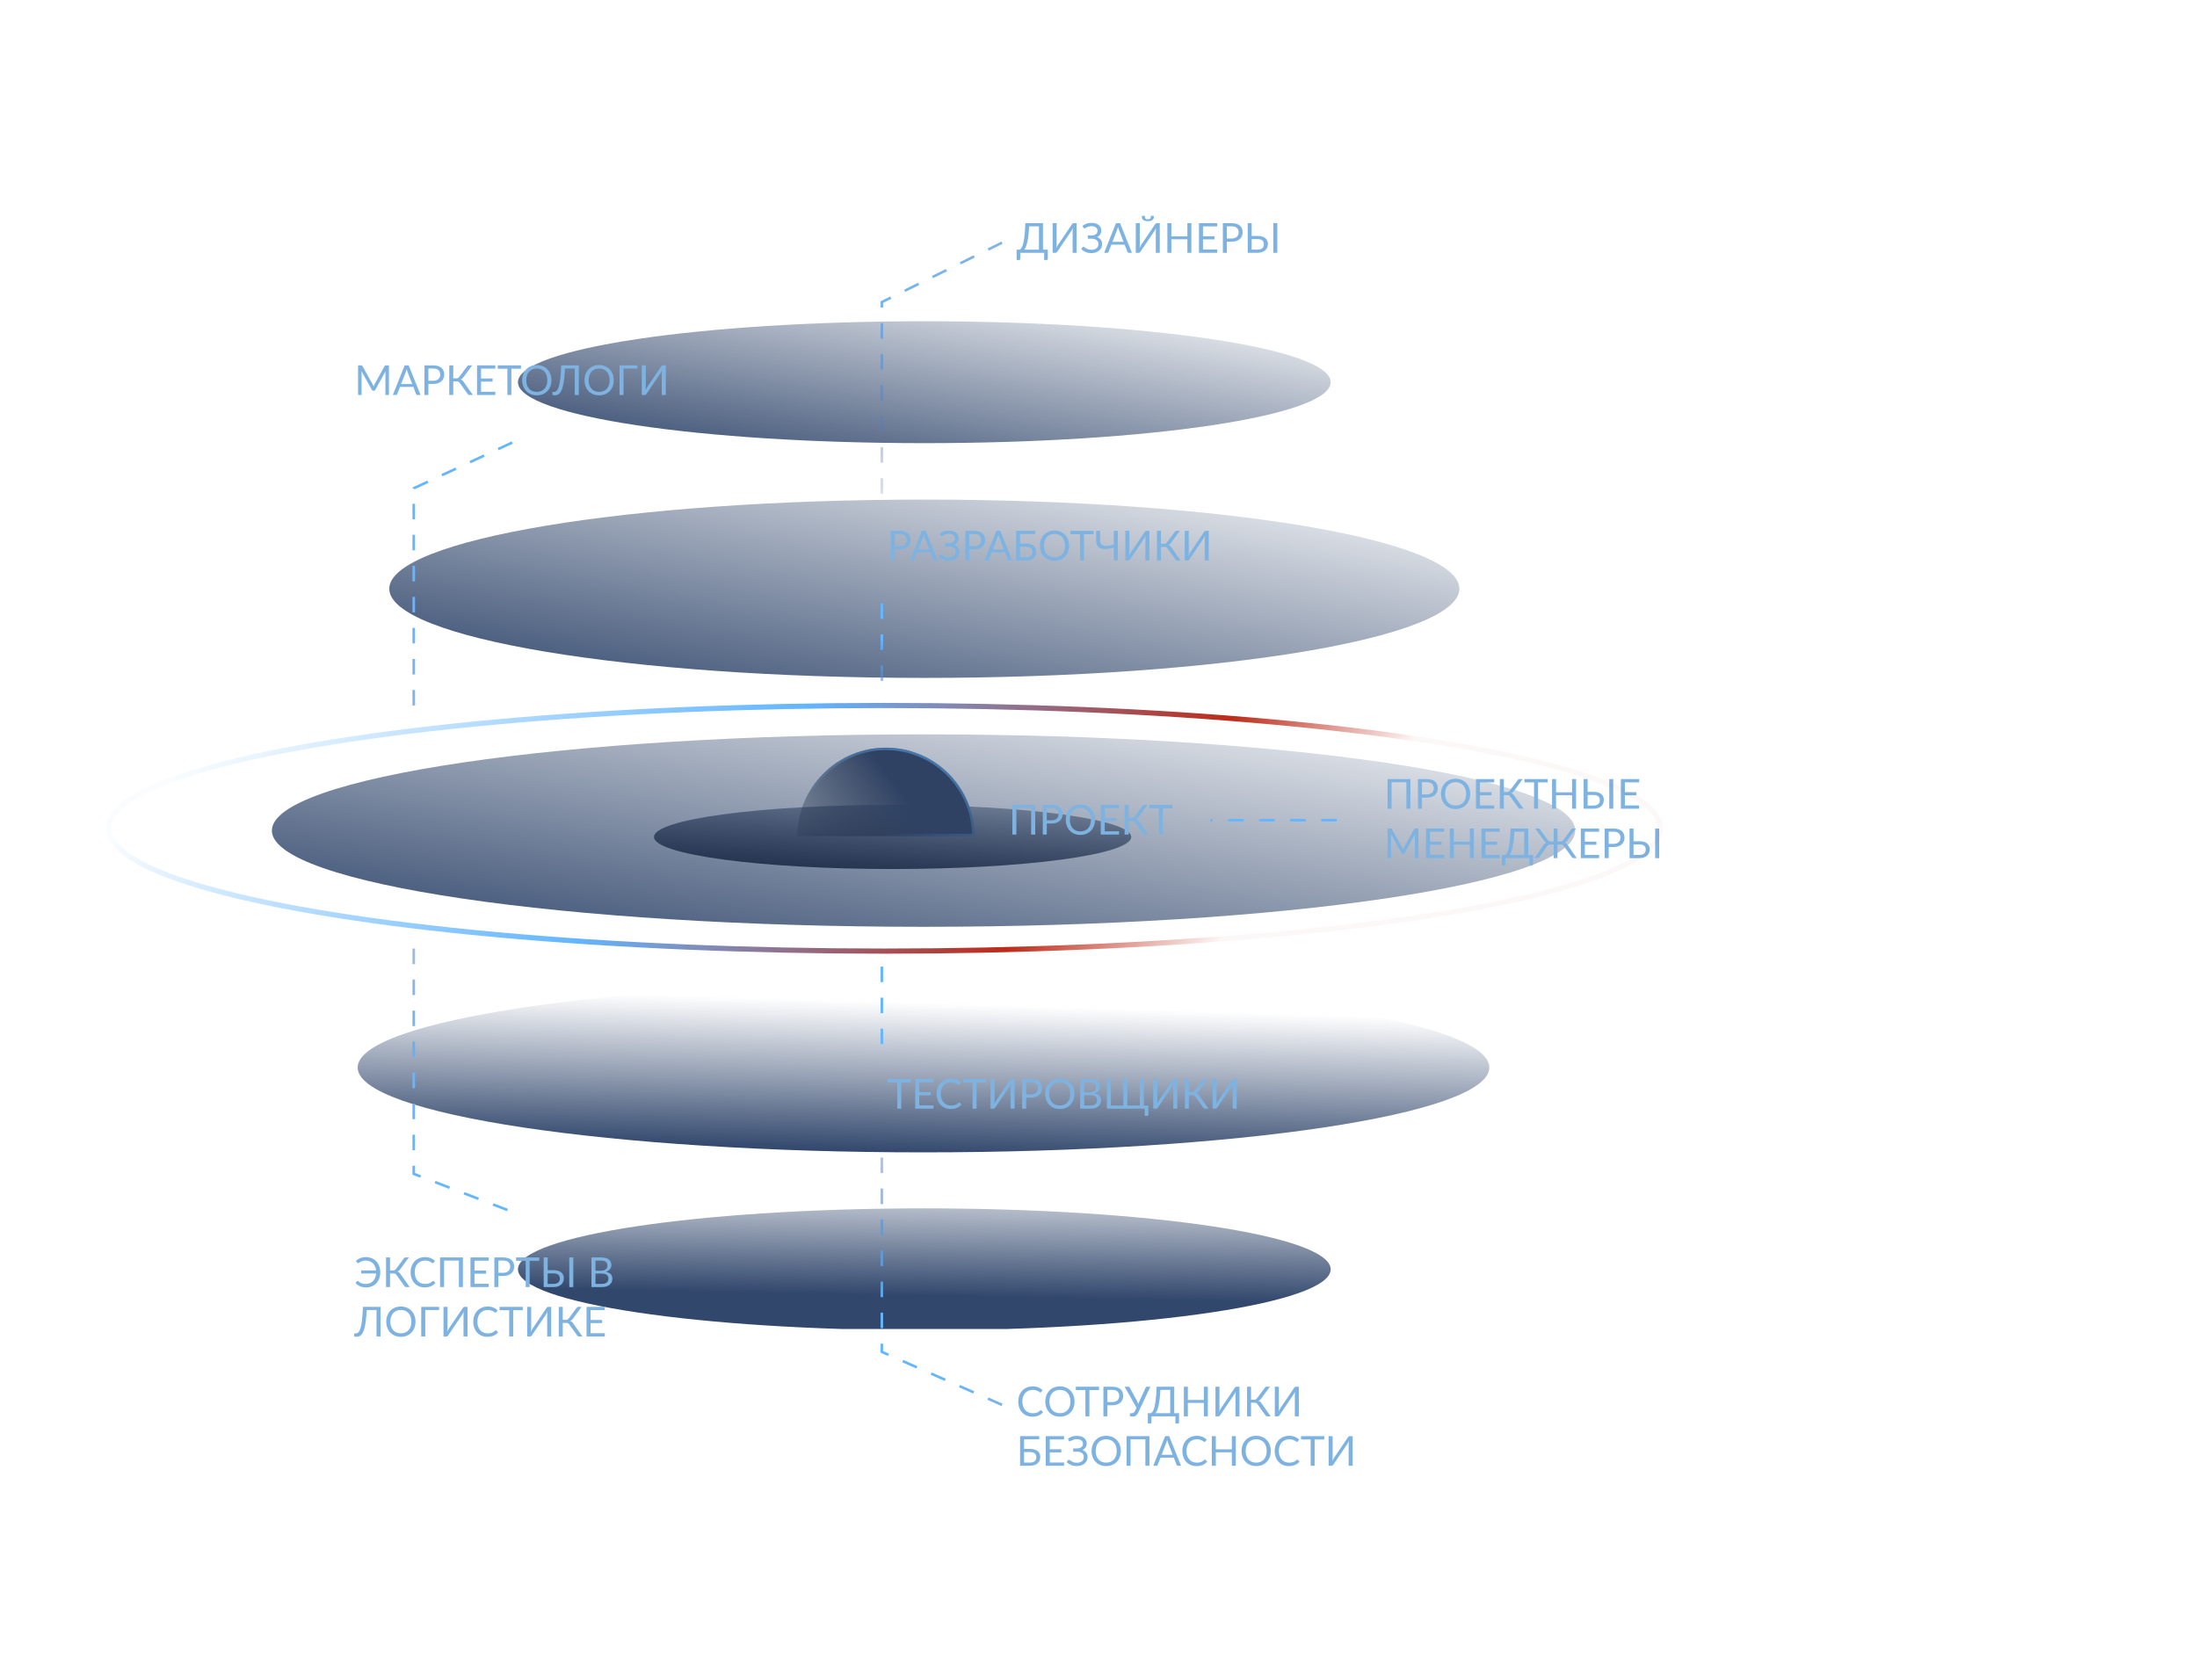<svg width="800" height="612" viewBox="0 0 800 612" fill="none" xmlns="http://www.w3.org/2000/svg">
    <g clip-path="url(#clip0_12809_192950)">
        <g clip-path="url(#clip1_12809_192950)">
            <path d="M484.544 139.196C484.544 151.454 418.295 161.391 336.573 161.391C254.85 161.391 188.601 151.454 188.601 139.196C188.601 126.937 254.85 117 336.573 117C418.295 117 484.544 126.937 484.544 139.196Z" fill="url(#paint0_linear_12809_192950)"/>
        </g>
        <g clip-path="url(#clip2_12809_192950)">
            <path d="M484.544 462.268C484.544 474.527 418.295 484.464 336.573 484.464C254.85 484.464 188.601 474.527 188.601 462.268C188.601 450.01 254.85 440.073 336.573 440.073C418.295 440.073 484.544 450.01 484.544 462.268Z" fill="url(#paint1_linear_12809_192950)"/>
        </g>
        <g clip-path="url(#clip3_12809_192950)">
            <path d="M542.316 388.774C542.316 405.842 450.069 419.679 336.277 419.679C222.485 419.679 130.238 405.842 130.238 388.774C130.238 371.705 222.485 357.868 336.277 357.868C450.069 357.868 542.316 371.705 542.316 388.774Z" fill="url(#paint2_linear_12809_192950)"/>
        </g>
        <g clip-path="url(#clip4_12809_192950)">
            <path d="M573.601 302.487C573.601 321.843 467.357 337.534 336.299 337.534C205.242 337.534 98.998 321.843 98.998 302.487C98.998 283.131 205.242 267.439 336.299 267.439C467.357 267.439 573.601 283.131 573.601 302.487Z" fill="url(#paint3_linear_12809_192950)"/>
        </g>
        <g clip-path="url(#clip5_12809_192950)">
            <path d="M531.408 214.416C531.408 232.35 444.18 246.888 336.579 246.888C228.977 246.888 141.749 232.35 141.749 214.416C141.749 196.483 228.977 181.945 336.579 181.945C444.18 181.945 531.408 196.483 531.408 214.416Z" fill="url(#paint4_linear_12809_192950)"/>
        </g>
        <path d="M411.916 304.807C411.916 311.259 373.015 316.49 325.028 316.49C277.04 316.49 238.139 311.259 238.139 304.807C238.139 298.355 277.04 293.125 325.028 293.125C373.015 293.125 411.916 298.355 411.916 304.807Z" fill="url(#paint5_linear_12809_192950)"/>
    </g>
    <path d="M354.843 304.535C354.843 295.983 351.445 287.781 345.398 281.733C339.35 275.686 331.148 272.288 322.596 272.288C314.044 272.288 305.842 275.686 299.794 281.733C293.747 287.781 290.349 295.983 290.349 304.535L322.596 304.535L354.843 304.535Z" fill="url(#paint6_linear_12809_192950)"/>
    <path fill-rule="evenodd" clip-rule="evenodd" d="M353.945 303.65C353.719 295.653 350.444 288.032 344.772 282.359C338.89 276.478 330.913 273.174 322.596 273.174C314.278 273.174 306.302 276.478 300.42 282.359C294.748 288.032 291.473 295.653 291.247 303.65L353.945 303.65ZM354.83 303.65C354.605 295.418 351.236 287.572 345.398 281.733C339.35 275.686 331.148 272.288 322.596 272.288C314.044 272.288 305.842 275.686 299.794 281.733C293.956 287.572 290.587 295.418 290.362 303.65C290.353 303.944 290.349 304.239 290.349 304.535L354.843 304.535C354.843 304.239 354.839 303.944 354.83 303.65Z" fill="url(#paint7_linear_12809_192950)" fill-opacity="0.5"/>
    <path d="M364.892 88.366L321.104 110.016L321.104 183.946" stroke="url(#paint8_linear_12809_192950)" stroke-width="0.942" stroke-dasharray="5.65 5.65"/>
    <path d="M150.659 256.929L150.659 177.826L187.149 160.876" stroke="url(#paint9_linear_12809_192950)" stroke-width="0.942" stroke-dasharray="5.65 5.65"/>
    <path d="M364.892 511.648L321.104 492.344L321.104 416.07" stroke="url(#paint10_linear_12809_192950)" stroke-width="0.942" stroke-dasharray="5.65 5.65"/>
    <path d="M486.744 298.711L440.701 298.711" stroke="url(#paint11_linear_12809_192950)" stroke-width="0.942" stroke-dasharray="5.65 5.65"/>
    <path d="M150.659 345.446L150.659 427.519L186.913 441.497" stroke="url(#paint12_linear_12809_192950)" stroke-width="0.942" stroke-dasharray="5.65 5.65"/>
    <path d="M321.104 219.728L321.104 249.862" stroke="url(#paint13_linear_12809_192950)" stroke-width="0.942" stroke-dasharray="5.65 5.65"/>
    <path d="M321.104 380.286L321.104 350.153" stroke="url(#paint14_linear_12809_192950)" stroke-width="0.942" stroke-dasharray="5.65 5.65"/>
    <path d="M378.317 90.922L378.317 82.424L374.746 82.424C374.686 83.655 374.601 84.734 374.49 85.664C374.38 86.593 374.249 87.399 374.098 88.082C373.948 88.765 373.779 89.337 373.594 89.799C373.408 90.256 373.207 90.631 372.991 90.922L378.317 90.922ZM381.549 90.922L381.549 94.259C381.549 94.39 381.506 94.495 381.421 94.576C381.335 94.656 381.222 94.696 381.082 94.696L380.216 94.696L380.216 92.067L371.514 92.067L371.514 94.259C371.514 94.39 371.469 94.495 371.379 94.576C371.293 94.656 371.183 94.696 371.047 94.696L370.174 94.696L370.174 90.922L371.273 90.922C371.429 90.847 371.585 90.726 371.74 90.56C371.896 90.389 372.044 90.148 372.185 89.837C372.331 89.521 372.466 89.124 372.592 88.647C372.717 88.17 372.83 87.587 372.931 86.899C373.036 86.206 373.127 85.397 373.202 84.473C373.277 83.549 373.335 82.482 373.375 81.272L379.786 81.272L379.786 90.922L381.549 90.922ZM392.037 81.272L392.037 92.067L390.576 92.067L390.576 84.398C390.576 84.182 390.581 83.959 390.591 83.728C390.601 83.492 390.624 83.243 390.659 82.982C390.573 83.208 390.483 83.419 390.388 83.615C390.292 83.81 390.194 83.981 390.094 84.127L385.031 91.607C384.961 91.723 384.871 91.828 384.76 91.924C384.65 92.019 384.522 92.067 384.376 92.067L383.291 92.067L383.291 81.272L384.753 81.272L384.753 88.948C384.753 89.164 384.748 89.39 384.738 89.626C384.727 89.857 384.705 90.106 384.67 90.372C384.755 90.141 384.846 89.927 384.941 89.732C385.041 89.536 385.139 89.362 385.235 89.212L390.297 81.731C390.367 81.616 390.458 81.51 390.568 81.415C390.679 81.319 390.807 81.272 390.953 81.272L392.037 81.272ZM394.172 82.281C394.579 81.919 395.051 81.643 395.588 81.452C396.126 81.262 396.736 81.166 397.419 81.166C397.976 81.166 398.476 81.234 398.918 81.37C399.365 81.505 399.744 81.696 400.055 81.942C400.367 82.188 400.605 82.48 400.771 82.816C400.942 83.153 401.027 83.522 401.027 83.923C401.027 84.466 400.892 84.943 400.62 85.355C400.354 85.766 399.978 86.085 399.49 86.311C399.767 86.427 400.018 86.57 400.244 86.741C400.47 86.907 400.663 87.095 400.824 87.306C400.99 87.517 401.115 87.748 401.201 87.999C401.291 88.25 401.336 88.514 401.336 88.79C401.336 89.262 401.248 89.704 401.072 90.116C400.897 90.528 400.641 90.887 400.304 91.193C399.973 91.494 399.563 91.733 399.076 91.909C398.589 92.085 398.034 92.172 397.411 92.172C396.638 92.172 395.942 92.047 395.325 91.796C394.707 91.54 394.177 91.196 393.735 90.764L394.157 90.071C394.197 90.015 394.247 89.97 394.308 89.935C394.368 89.895 394.433 89.875 394.503 89.875C394.609 89.875 394.734 89.933 394.88 90.048C395.026 90.159 395.212 90.281 395.438 90.417C395.664 90.553 395.937 90.678 396.259 90.794C396.585 90.904 396.982 90.96 397.449 90.96C397.846 90.96 398.2 90.912 398.511 90.816C398.828 90.721 399.091 90.583 399.302 90.402C399.518 90.221 399.681 90 399.792 89.739C399.907 89.478 399.965 89.184 399.965 88.858C399.965 88.576 399.91 88.318 399.799 88.082C399.694 87.846 399.538 87.645 399.332 87.479C399.126 87.308 398.875 87.178 398.579 87.087C398.283 86.992 397.949 86.944 397.577 86.944L396.1 86.944L396.1 85.746L397.517 85.746C397.823 85.746 398.107 85.709 398.368 85.633C398.634 85.558 398.86 85.448 399.046 85.302C399.237 85.156 399.385 84.978 399.49 84.767C399.601 84.556 399.656 84.315 399.656 84.044C399.656 83.798 399.606 83.572 399.506 83.366C399.405 83.16 399.259 82.984 399.069 82.839C398.878 82.688 398.644 82.572 398.368 82.492C398.092 82.412 397.778 82.371 397.426 82.371C397.02 82.371 396.673 82.414 396.387 82.5C396.1 82.585 395.859 82.68 395.664 82.786C395.468 82.886 395.307 82.979 395.181 83.065C395.061 83.15 394.955 83.193 394.865 83.193C394.785 83.193 394.719 83.175 394.669 83.14C394.619 83.105 394.571 83.047 394.526 82.967L394.172 82.281ZM409.122 88.059L407.427 83.667C407.377 83.537 407.325 83.386 407.269 83.215C407.214 83.04 407.161 82.854 407.111 82.658C407.006 83.065 406.898 83.404 406.787 83.675L405.092 88.059L409.122 88.059ZM412.166 92.067L411.036 92.067C410.905 92.067 410.8 92.034 410.72 91.969C410.639 91.904 410.579 91.821 410.539 91.72L409.529 89.114L404.685 89.114L403.676 91.72C403.646 91.811 403.588 91.891 403.503 91.962C403.417 92.032 403.309 92.067 403.179 92.067L402.056 92.067L406.373 81.272L407.849 81.272L412.166 92.067ZM422.318 81.272L422.318 92.067L420.857 92.067L420.857 84.398C420.857 84.182 420.862 83.959 420.872 83.728C420.882 83.492 420.904 83.243 420.939 82.982C420.854 83.208 420.764 83.419 420.668 83.615C420.573 83.81 420.475 83.981 420.374 84.127L415.312 91.607C415.242 91.723 415.151 91.828 415.041 91.924C414.93 92.019 414.802 92.067 414.657 92.067L413.572 92.067L413.572 81.272L415.033 81.272L415.033 88.948C415.033 89.164 415.028 89.39 415.018 89.626C415.008 89.857 414.986 90.106 414.95 90.372C415.036 90.141 415.126 89.927 415.222 89.732C415.322 89.536 415.42 89.362 415.515 89.212L420.578 81.731C420.648 81.616 420.739 81.51 420.849 81.415C420.959 81.319 421.088 81.272 421.233 81.272L422.318 81.272ZM417.979 79.878C418.185 79.878 418.358 79.855 418.499 79.81C418.639 79.765 418.752 79.692 418.838 79.592C418.928 79.491 418.993 79.361 419.033 79.2C419.074 79.034 419.094 78.831 419.094 78.59L419.877 78.59C419.973 78.59 420.045 78.632 420.096 78.718C420.146 78.798 420.171 78.891 420.171 78.996C420.171 79.499 419.978 79.885 419.591 80.157C419.204 80.428 418.667 80.564 417.979 80.564C417.291 80.564 416.753 80.428 416.367 80.157C415.98 79.885 415.787 79.499 415.787 78.996C415.787 78.891 415.812 78.798 415.862 78.718C415.912 78.632 415.985 78.59 416.08 78.59L416.864 78.59C416.864 78.831 416.884 79.034 416.924 79.2C416.964 79.361 417.027 79.491 417.112 79.592C417.203 79.692 417.318 79.765 417.459 79.81C417.6 79.855 417.773 79.878 417.979 79.878ZM433.824 81.272L433.824 92.067L432.363 92.067L432.363 87.155L426.539 87.155L426.539 92.067L425.078 92.067L425.078 81.272L426.539 81.272L426.539 86.085L432.363 86.085L432.363 81.272L433.824 81.272ZM443.243 90.877L443.236 92.067L436.584 92.067L436.584 81.272L443.236 81.272L443.236 82.462L438.045 82.462L438.045 86.048L442.249 86.048L442.249 87.193L438.045 87.193L438.045 90.877L443.243 90.877ZM448.466 86.869C448.883 86.869 449.25 86.814 449.566 86.703C449.888 86.593 450.156 86.439 450.372 86.244C450.593 86.043 450.759 85.804 450.869 85.528C450.98 85.252 451.035 84.948 451.035 84.616C451.035 83.928 450.822 83.391 450.395 83.004C449.973 82.618 449.33 82.424 448.466 82.424L446.734 82.424L446.734 86.869L448.466 86.869ZM448.466 81.272C449.149 81.272 449.742 81.352 450.244 81.513C450.751 81.668 451.171 81.892 451.502 82.183C451.834 82.475 452.08 82.826 452.24 83.238C452.406 83.65 452.489 84.109 452.489 84.616C452.489 85.119 452.401 85.578 452.225 85.995C452.05 86.412 451.791 86.771 451.449 87.072C451.113 87.374 450.694 87.61 450.191 87.781C449.694 87.946 449.119 88.029 448.466 88.029L446.734 88.029L446.734 92.067L445.28 92.067L445.28 81.272L448.466 81.272ZM457.877 90.907C458.294 90.907 458.65 90.859 458.946 90.764C459.248 90.668 459.491 90.538 459.677 90.372C459.868 90.201 460.006 89.998 460.092 89.762C460.182 89.521 460.227 89.257 460.227 88.971C460.227 88.669 460.182 88.403 460.092 88.172C460.006 87.936 459.868 87.738 459.677 87.577C459.491 87.411 459.25 87.288 458.954 87.208C458.658 87.123 458.301 87.08 457.884 87.08L455.782 87.08L455.782 90.907L457.877 90.907ZM457.884 85.92C458.542 85.92 459.11 85.993 459.587 86.138C460.064 86.279 460.456 86.48 460.762 86.741C461.073 86.997 461.302 87.303 461.448 87.66C461.598 88.016 461.674 88.406 461.674 88.828C461.674 89.325 461.588 89.774 461.417 90.176C461.252 90.573 461.006 90.912 460.679 91.193C460.358 91.474 459.961 91.69 459.489 91.841C459.017 91.992 458.479 92.067 457.877 92.067L454.329 92.067L454.329 81.272L455.782 81.272L455.782 85.92L457.884 85.92ZM465.116 92.067L463.655 92.067L463.655 81.272L465.116 81.272L465.116 92.067Z" fill="#7EB3E1"/>
    <path d="M331.667 394.193L328.171 394.193L328.171 403.76L326.717 403.76L326.717 394.193L323.214 394.193L323.214 392.965L331.667 392.965L331.667 394.193ZM339.928 402.57L339.92 403.76L333.269 403.76L333.269 392.965L339.92 392.965L339.92 394.155L334.73 394.155L334.73 397.741L338.934 397.741L338.934 398.886L334.73 398.886L334.73 402.57L339.928 402.57ZM349.307 401.53C349.388 401.53 349.458 401.563 349.518 401.628L350.098 402.254C349.656 402.766 349.119 403.165 348.486 403.451C347.858 403.738 347.098 403.881 346.204 403.881C345.43 403.881 344.727 403.748 344.094 403.481C343.462 403.21 342.922 402.834 342.475 402.351C342.028 401.864 341.681 401.282 341.435 400.604C341.189 399.926 341.066 399.18 341.066 398.366C341.066 397.553 341.194 396.807 341.45 396.129C341.706 395.451 342.065 394.868 342.527 394.381C342.994 393.894 343.552 393.517 344.2 393.251C344.848 392.98 345.563 392.844 346.347 392.844C347.115 392.844 347.793 392.967 348.381 393.213C348.968 393.46 349.486 393.794 349.933 394.215L349.451 394.886C349.42 394.936 349.38 394.979 349.33 395.014C349.285 395.044 349.222 395.059 349.142 395.059C349.051 395.059 348.941 395.011 348.81 394.916C348.68 394.816 348.509 394.705 348.298 394.585C348.087 394.464 347.823 394.356 347.507 394.261C347.191 394.16 346.801 394.11 346.339 394.11C345.782 394.11 345.272 394.208 344.81 394.404C344.348 394.595 343.949 394.873 343.612 395.24C343.281 395.607 343.022 396.054 342.836 396.581C342.65 397.108 342.558 397.703 342.558 398.366C342.558 399.039 342.653 399.639 342.844 400.167C343.04 400.694 343.303 401.141 343.635 401.508C343.971 401.869 344.366 402.146 344.818 402.336C345.275 402.527 345.767 402.623 346.294 402.623C346.615 402.623 346.904 402.605 347.16 402.57C347.422 402.53 347.66 402.469 347.876 402.389C348.097 402.309 348.3 402.208 348.486 402.088C348.677 401.962 348.865 401.814 349.051 401.643C349.137 401.568 349.222 401.53 349.307 401.53ZM359.093 394.193L355.597 394.193L355.597 403.76L354.143 403.76L354.143 394.193L350.64 394.193L350.64 392.965L359.093 392.965L359.093 394.193ZM369.441 392.965L369.441 403.76L367.979 403.76L367.979 396.091C367.979 395.875 367.984 395.652 367.995 395.421C368.005 395.185 368.027 394.936 368.062 394.675C367.977 394.901 367.887 395.112 367.791 395.308C367.696 395.504 367.598 395.674 367.497 395.82L362.435 403.301C362.365 403.416 362.274 403.522 362.164 403.617C362.053 403.712 361.925 403.76 361.78 403.76L360.695 403.76L360.695 392.965L362.156 392.965L362.156 400.641C362.156 400.857 362.151 401.083 362.141 401.319C362.131 401.55 362.108 401.799 362.073 402.065C362.159 401.834 362.249 401.621 362.345 401.425C362.445 401.229 362.543 401.056 362.638 400.905L367.701 393.424C367.771 393.309 367.861 393.203 367.972 393.108C368.082 393.013 368.21 392.965 368.356 392.965L369.441 392.965ZM375.387 398.562C375.804 398.562 376.171 398.507 376.487 398.396C376.809 398.286 377.077 398.133 377.293 397.937C377.514 397.736 377.68 397.497 377.791 397.221C377.901 396.945 377.956 396.641 377.956 396.31C377.956 395.622 377.743 395.084 377.316 394.698C376.894 394.311 376.251 394.117 375.387 394.117L373.655 394.117L373.655 398.562L375.387 398.562ZM375.387 392.965C376.07 392.965 376.663 393.045 377.165 393.206C377.673 393.362 378.092 393.585 378.423 393.876C378.755 394.168 379.001 394.519 379.162 394.931C379.327 395.343 379.41 395.802 379.41 396.31C379.41 396.812 379.322 397.271 379.147 397.688C378.971 398.105 378.712 398.464 378.371 398.766C378.034 399.067 377.615 399.303 377.113 399.474C376.615 399.639 376.04 399.722 375.387 399.722L373.655 399.722L373.655 403.76L372.201 403.76L372.201 392.965L375.387 392.965ZM391.224 398.366C391.224 399.175 391.096 399.918 390.84 400.596C390.583 401.269 390.222 401.849 389.755 402.336C389.288 402.824 388.725 403.203 388.067 403.474C387.414 403.74 386.691 403.873 385.898 403.873C385.104 403.873 384.381 403.74 383.728 403.474C383.075 403.203 382.515 402.824 382.048 402.336C381.581 401.849 381.22 401.269 380.963 400.596C380.707 399.918 380.579 399.175 380.579 398.366C380.579 397.558 380.707 396.817 380.963 396.144C381.22 395.466 381.581 394.883 382.048 394.396C382.515 393.904 383.075 393.522 383.728 393.251C384.381 392.98 385.104 392.844 385.898 392.844C386.691 392.844 387.414 392.98 388.067 393.251C388.725 393.522 389.288 393.904 389.755 394.396C390.222 394.883 390.583 395.466 390.84 396.144C391.096 396.817 391.224 397.558 391.224 398.366ZM389.725 398.366C389.725 397.703 389.634 397.108 389.453 396.581C389.273 396.054 389.017 395.609 388.685 395.247C388.354 394.881 387.952 394.6 387.48 394.404C387.008 394.208 386.48 394.11 385.898 394.11C385.32 394.11 384.795 394.208 384.323 394.404C383.851 394.6 383.447 394.881 383.11 395.247C382.779 395.609 382.523 396.054 382.342 396.581C382.161 397.108 382.071 397.703 382.071 398.366C382.071 399.029 382.161 399.624 382.342 400.152C382.523 400.674 382.779 401.118 383.11 401.485C383.447 401.847 383.851 402.125 384.323 402.321C384.795 402.512 385.32 402.608 385.898 402.608C386.48 402.608 387.008 402.512 387.48 402.321C387.952 402.125 388.354 401.847 388.685 401.485C389.017 401.118 389.273 400.674 389.453 400.152C389.634 399.624 389.725 399.029 389.725 398.366ZM397.104 402.6C397.521 402.6 397.88 402.552 398.181 402.457C398.483 402.362 398.729 402.228 398.92 402.058C399.116 401.882 399.259 401.676 399.349 401.44C399.439 401.199 399.485 400.935 399.485 400.649C399.485 400.091 399.286 399.652 398.89 399.331C398.493 399.004 397.898 398.841 397.104 398.841L394.769 398.841L394.769 402.6L397.104 402.6ZM394.769 394.117L394.769 397.801L396.697 397.801C397.109 397.801 397.466 397.756 397.767 397.666C398.073 397.575 398.325 397.45 398.52 397.289C398.721 397.128 398.869 396.935 398.965 396.709C399.06 396.478 399.108 396.227 399.108 395.956C399.108 395.318 398.917 394.853 398.535 394.562C398.154 394.266 397.561 394.117 396.758 394.117L394.769 394.117ZM396.758 392.965C397.421 392.965 397.991 393.03 398.468 393.161C398.95 393.291 399.344 393.477 399.65 393.718C399.962 393.959 400.19 394.256 400.336 394.607C400.482 394.954 400.554 395.345 400.554 395.782C400.554 396.049 400.512 396.305 400.426 396.551C400.346 396.792 400.223 397.018 400.057 397.229C399.891 397.44 399.681 397.631 399.424 397.801C399.173 397.967 398.877 398.103 398.535 398.208C399.329 398.359 399.924 398.643 400.321 399.059C400.723 399.471 400.924 400.014 400.924 400.687C400.924 401.144 400.838 401.56 400.667 401.937C400.502 402.314 400.256 402.638 399.929 402.909C399.608 403.18 399.211 403.391 398.739 403.542C398.267 403.687 397.729 403.76 397.127 403.76L393.315 403.76L393.315 392.965L396.758 392.965ZM418.167 402.615L418.167 405.952C418.167 406.083 418.122 406.188 418.032 406.269C417.946 406.349 417.836 406.389 417.7 406.389L416.826 406.389L416.826 403.76L403.055 403.76L403.055 392.965L404.517 392.965L404.517 402.615L409.037 402.615L409.037 392.965L410.498 392.965L410.498 402.615L415.048 402.615L415.048 392.965L416.517 392.965L416.517 402.615L418.167 402.615ZM428.693 392.965L428.693 403.76L427.231 403.76L427.231 396.091C427.231 395.875 427.236 395.652 427.246 395.421C427.256 395.185 427.279 394.936 427.314 394.675C427.229 394.901 427.138 395.112 427.043 395.308C426.947 395.504 426.85 395.674 426.749 395.82L421.687 403.301C421.616 403.416 421.526 403.522 421.415 403.617C421.305 403.712 421.177 403.76 421.031 403.76L419.946 403.76L419.946 392.965L421.408 392.965L421.408 400.641C421.408 400.857 421.403 401.083 421.393 401.319C421.383 401.55 421.36 401.799 421.325 402.065C421.41 401.834 421.501 401.621 421.596 401.425C421.697 401.229 421.795 401.056 421.89 400.905L426.953 393.424C427.023 393.309 427.113 393.203 427.224 393.108C427.334 393.013 427.462 392.965 427.608 392.965L428.693 392.965ZM440.071 403.76L438.76 403.76C438.614 403.76 438.489 403.723 438.383 403.647C438.283 403.567 438.187 403.451 438.097 403.301L435.242 399.346C435.111 399.15 434.971 399.014 434.82 398.939C434.669 398.858 434.463 398.818 434.202 398.818L432.906 398.818L432.906 403.76L431.453 403.76L431.453 392.965L432.906 392.965L432.906 397.696L434.029 397.696C434.255 397.696 434.446 397.661 434.601 397.59C434.762 397.52 434.92 397.382 435.076 397.176L437.901 393.379C437.976 393.259 438.067 393.161 438.172 393.085C438.283 393.005 438.411 392.965 438.556 392.965L439.784 392.965L436.522 397.402C436.276 397.749 435.96 397.987 435.573 398.118C435.839 398.188 436.063 398.301 436.244 398.457C436.43 398.607 436.605 398.818 436.771 399.09L440.071 403.76ZM450.307 392.965L450.307 403.76L448.846 403.76L448.846 396.091C448.846 395.875 448.851 395.652 448.861 395.421C448.871 395.185 448.893 394.936 448.928 394.675C448.843 394.901 448.753 395.112 448.657 395.308C448.562 395.504 448.464 395.674 448.363 395.82L443.301 403.301C443.231 403.416 443.14 403.522 443.03 403.617C442.919 403.712 442.791 403.76 442.646 403.76L441.561 403.76L441.561 392.965L443.022 392.965L443.022 400.641C443.022 400.857 443.017 401.083 443.007 401.319C442.997 401.55 442.975 401.799 442.939 402.065C443.025 401.834 443.115 401.621 443.211 401.425C443.311 401.229 443.409 401.056 443.504 400.905L448.567 393.424C448.637 393.309 448.728 393.203 448.838 393.108C448.949 393.013 449.077 392.965 449.222 392.965L450.307 392.965Z" fill="#7EB3E1"/>
    <path d="M327.553 198.929C327.97 198.929 328.337 198.874 328.653 198.763C328.975 198.653 329.243 198.499 329.459 198.304C329.68 198.103 329.846 197.864 329.957 197.588C330.067 197.312 330.122 197.008 330.122 196.676C330.122 195.988 329.909 195.451 329.482 195.064C329.06 194.677 328.417 194.484 327.553 194.484L325.821 194.484L325.821 198.929L327.553 198.929ZM327.553 193.331C328.236 193.331 328.829 193.412 329.331 193.573C329.839 193.728 330.258 193.952 330.589 194.243C330.921 194.534 331.167 194.886 331.328 195.298C331.493 195.71 331.576 196.169 331.576 196.676C331.576 197.179 331.488 197.638 331.313 198.055C331.137 198.472 330.878 198.831 330.537 199.132C330.2 199.434 329.781 199.67 329.279 199.84C328.781 200.006 328.206 200.089 327.553 200.089L325.821 200.089L325.821 204.127L324.367 204.127L324.367 193.331L327.553 193.331ZM338.398 200.119L336.703 195.727C336.653 195.597 336.6 195.446 336.545 195.275C336.489 195.099 336.437 194.913 336.386 194.718C336.281 195.124 336.173 195.463 336.062 195.735L334.367 200.119L338.398 200.119ZM341.441 204.127L340.311 204.127C340.181 204.127 340.075 204.094 339.995 204.029C339.915 203.964 339.854 203.881 339.814 203.78L338.805 201.174L333.961 201.174L332.951 203.78C332.921 203.871 332.863 203.951 332.778 204.021C332.693 204.092 332.585 204.127 332.454 204.127L331.331 204.127L335.648 193.331L337.125 193.331L341.441 204.127ZM342.222 194.341C342.629 193.979 343.101 193.703 343.638 193.512C344.175 193.321 344.786 193.226 345.469 193.226C346.026 193.226 346.526 193.294 346.968 193.429C347.415 193.565 347.794 193.756 348.105 194.002C348.417 194.248 348.655 194.539 348.821 194.876C348.992 195.212 349.077 195.581 349.077 195.983C349.077 196.526 348.942 197.003 348.67 197.415C348.404 197.826 348.028 198.145 347.54 198.371C347.817 198.487 348.068 198.63 348.294 198.801C348.52 198.966 348.713 199.155 348.874 199.366C349.04 199.577 349.165 199.808 349.25 200.059C349.341 200.31 349.386 200.574 349.386 200.85C349.386 201.322 349.298 201.764 349.122 202.176C348.947 202.587 348.69 202.947 348.354 203.253C348.023 203.554 347.613 203.793 347.126 203.969C346.639 204.144 346.084 204.232 345.461 204.232C344.688 204.232 343.992 204.107 343.374 203.856C342.757 203.599 342.227 203.255 341.785 202.824L342.207 202.13C342.247 202.075 342.297 202.03 342.357 201.995C342.418 201.955 342.483 201.935 342.553 201.935C342.659 201.935 342.784 201.992 342.93 202.108C343.076 202.218 343.261 202.341 343.487 202.477C343.713 202.613 343.987 202.738 344.309 202.854C344.635 202.964 345.032 203.019 345.499 203.019C345.896 203.019 346.25 202.972 346.561 202.876C346.877 202.781 347.141 202.643 347.352 202.462C347.568 202.281 347.731 202.06 347.842 201.799C347.957 201.538 348.015 201.244 348.015 200.918C348.015 200.636 347.96 200.378 347.849 200.142C347.744 199.906 347.588 199.705 347.382 199.539C347.176 199.368 346.925 199.238 346.629 199.147C346.333 199.052 345.999 199.004 345.627 199.004L344.15 199.004L344.15 197.806L345.567 197.806C345.873 197.806 346.157 197.769 346.418 197.693C346.684 197.618 346.91 197.507 347.096 197.362C347.287 197.216 347.435 197.038 347.54 196.827C347.651 196.616 347.706 196.375 347.706 196.104C347.706 195.858 347.656 195.632 347.555 195.426C347.455 195.22 347.309 195.044 347.119 194.898C346.928 194.748 346.694 194.632 346.418 194.552C346.142 194.472 345.828 194.431 345.476 194.431C345.069 194.431 344.723 194.474 344.437 194.559C344.15 194.645 343.909 194.74 343.713 194.846C343.518 194.946 343.357 195.039 343.231 195.124C343.111 195.21 343.005 195.252 342.915 195.252C342.835 195.252 342.769 195.235 342.719 195.2C342.669 195.165 342.621 195.107 342.576 195.026L342.222 194.341ZM354.7 198.929C355.117 198.929 355.483 198.874 355.8 198.763C356.121 198.653 356.39 198.499 356.606 198.304C356.827 198.103 356.993 197.864 357.103 197.588C357.214 197.312 357.269 197.008 357.269 196.676C357.269 195.988 357.055 195.451 356.629 195.064C356.207 194.677 355.564 194.484 354.7 194.484L352.967 194.484L352.967 198.929L354.7 198.929ZM354.7 193.331C355.383 193.331 355.976 193.412 356.478 193.573C356.985 193.728 357.405 193.952 357.736 194.243C358.067 194.534 358.314 194.886 358.474 195.298C358.64 195.71 358.723 196.169 358.723 196.676C358.723 197.179 358.635 197.638 358.459 198.055C358.283 198.472 358.025 198.831 357.683 199.132C357.347 199.434 356.927 199.67 356.425 199.84C355.928 200.006 355.353 200.089 354.7 200.089L352.967 200.089L352.967 204.127L351.513 204.127L351.513 193.331L354.7 193.331ZM365.544 200.119L363.849 195.727C363.799 195.597 363.746 195.446 363.691 195.275C363.636 195.099 363.583 194.913 363.533 194.718C363.428 195.124 363.32 195.463 363.209 195.735L361.514 200.119L365.544 200.119ZM368.588 204.127L367.458 204.127C367.327 204.127 367.222 204.094 367.142 204.029C367.061 203.964 367.001 203.881 366.961 203.78L365.951 201.174L361.107 201.174L360.098 203.78C360.068 203.871 360.01 203.951 359.925 204.021C359.839 204.092 359.731 204.127 359.601 204.127L358.478 204.127L362.795 193.331L364.271 193.331L368.588 204.127ZM373.542 202.967C373.959 202.967 374.315 202.919 374.612 202.824C374.913 202.728 375.157 202.598 375.342 202.432C375.533 202.261 375.671 202.058 375.757 201.822C375.847 201.581 375.892 201.317 375.892 201.031C375.892 200.729 375.847 200.463 375.757 200.232C375.671 199.996 375.533 199.798 375.342 199.637C375.157 199.471 374.916 199.348 374.619 199.268C374.323 199.182 373.966 199.14 373.549 199.14L371.448 199.14L371.448 202.967L373.542 202.967ZM373.549 197.98C374.207 197.98 374.775 198.052 375.252 198.198C375.729 198.339 376.121 198.54 376.427 198.801C376.739 199.057 376.967 199.363 377.113 199.72C377.263 200.076 377.339 200.466 377.339 200.887C377.339 201.385 377.253 201.834 377.083 202.236C376.917 202.633 376.671 202.972 376.344 203.253C376.023 203.534 375.626 203.75 375.154 203.901C374.682 204.051 374.145 204.127 373.542 204.127L369.994 204.127L369.994 193.331L376.97 193.331L376.97 194.484L371.448 194.484L371.448 197.98L373.549 197.98ZM389.311 198.733C389.311 199.542 389.183 200.285 388.927 200.963C388.671 201.636 388.309 202.216 387.842 202.703C387.375 203.19 386.812 203.569 386.155 203.841C385.502 204.107 384.778 204.24 383.985 204.24C383.191 204.24 382.468 204.107 381.815 203.841C381.162 203.569 380.602 203.19 380.135 202.703C379.668 202.216 379.307 201.636 379.051 200.963C378.794 200.285 378.666 199.542 378.666 198.733C378.666 197.924 378.794 197.184 379.051 196.511C379.307 195.833 379.668 195.25 380.135 194.763C380.602 194.271 381.162 193.889 381.815 193.618C382.468 193.347 383.191 193.211 383.985 193.211C384.778 193.211 385.502 193.347 386.155 193.618C386.812 193.889 387.375 194.271 387.842 194.763C388.309 195.25 388.671 195.833 388.927 196.511C389.183 197.184 389.311 197.924 389.311 198.733ZM387.812 198.733C387.812 198.07 387.722 197.475 387.541 196.948C387.36 196.42 387.104 195.976 386.772 195.614C386.441 195.247 386.039 194.966 385.567 194.77C385.095 194.574 384.568 194.477 383.985 194.477C383.407 194.477 382.883 194.574 382.41 194.77C381.938 194.966 381.534 195.247 381.198 195.614C380.866 195.976 380.61 196.42 380.429 196.948C380.248 197.475 380.158 198.07 380.158 198.733C380.158 199.396 380.248 199.991 380.429 200.518C380.61 201.041 380.866 201.485 381.198 201.852C381.534 202.213 381.938 202.492 382.41 202.688C382.883 202.879 383.407 202.974 383.985 202.974C384.568 202.974 385.095 202.879 385.567 202.688C386.039 202.492 386.441 202.213 386.772 201.852C387.104 201.485 387.36 201.041 387.541 200.518C387.722 199.991 387.812 199.396 387.812 198.733ZM398.216 194.559L394.721 194.559L394.721 204.127L393.267 204.127L393.267 194.559L389.764 194.559L389.764 193.331L398.216 193.331L398.216 194.559ZM407.028 193.331L407.028 204.127L405.559 204.127L405.559 199.456C404.986 199.607 404.429 199.727 403.886 199.818C403.344 199.903 402.834 199.943 402.357 199.938C401.885 199.933 401.45 199.875 401.054 199.765C400.657 199.655 400.315 199.479 400.029 199.238C399.748 198.992 399.527 198.675 399.366 198.288C399.211 197.897 399.133 197.42 399.133 196.857L399.133 193.331L400.594 193.331L400.594 196.865C400.594 197.362 400.695 197.764 400.896 198.07C401.096 198.376 401.403 198.59 401.815 198.71C402.226 198.831 402.741 198.863 403.359 198.808C403.982 198.753 404.715 198.615 405.559 198.394L405.559 193.331L407.028 193.331ZM418.526 193.331L418.526 204.127L417.064 204.127L417.064 196.458C417.064 196.242 417.069 196.018 417.079 195.787C417.089 195.551 417.112 195.303 417.147 195.042C417.062 195.268 416.971 195.478 416.876 195.674C416.78 195.87 416.682 196.041 416.582 196.187L411.52 203.667C411.449 203.783 411.359 203.888 411.248 203.984C411.138 204.079 411.01 204.127 410.864 204.127L409.779 204.127L409.779 193.331L411.241 193.331L411.241 201.008C411.241 201.224 411.236 201.45 411.226 201.686C411.216 201.917 411.193 202.166 411.158 202.432C411.243 202.201 411.334 201.987 411.429 201.791C411.53 201.596 411.628 201.422 411.723 201.272L416.785 193.791C416.856 193.676 416.946 193.57 417.057 193.475C417.167 193.379 417.295 193.331 417.441 193.331L418.526 193.331ZM429.904 204.127L428.593 204.127C428.447 204.127 428.322 204.089 428.216 204.014C428.116 203.933 428.02 203.818 427.93 203.667L425.075 199.712C424.944 199.516 424.803 199.381 424.653 199.305C424.502 199.225 424.296 199.185 424.035 199.185L422.739 199.185L422.739 204.127L421.285 204.127L421.285 193.331L422.739 193.331L422.739 198.062L423.862 198.062C424.088 198.062 424.279 198.027 424.434 197.957C424.595 197.887 424.753 197.749 424.909 197.543L427.734 193.746C427.809 193.625 427.9 193.527 428.005 193.452C428.116 193.372 428.244 193.331 428.389 193.331L429.617 193.331L426.355 197.769C426.109 198.115 425.793 198.354 425.406 198.484C425.672 198.555 425.896 198.668 426.077 198.823C426.262 198.974 426.438 199.185 426.604 199.456L429.904 204.127ZM440.14 193.331L440.14 204.127L438.678 204.127L438.678 196.458C438.678 196.242 438.683 196.018 438.694 195.787C438.704 195.551 438.726 195.303 438.761 195.042C438.676 195.268 438.586 195.478 438.49 195.674C438.395 195.87 438.297 196.041 438.196 196.187L433.134 203.667C433.064 203.783 432.973 203.888 432.863 203.984C432.752 204.079 432.624 204.127 432.478 204.127L431.394 204.127L431.394 193.331L432.855 193.331L432.855 201.008C432.855 201.224 432.85 201.45 432.84 201.686C432.83 201.917 432.807 202.166 432.772 202.432C432.858 202.201 432.948 201.987 433.043 201.791C433.144 201.596 433.242 201.422 433.337 201.272L438.4 193.791C438.47 193.676 438.56 193.57 438.671 193.475C438.781 193.379 438.909 193.331 439.055 193.331L440.14 193.331Z" fill="#7EB3E1"/>
    <path d="M513.577 294.527L512.108 294.527L512.108 284.884L506.714 284.884L506.714 294.527L505.252 294.527L505.252 283.731L513.577 283.731L513.577 294.527ZM519.518 289.329C519.935 289.329 520.302 289.273 520.618 289.163C520.939 289.052 521.208 288.899 521.424 288.703C521.645 288.502 521.811 288.264 521.921 287.988C522.032 287.711 522.087 287.408 522.087 287.076C522.087 286.388 521.874 285.851 521.447 285.464C521.025 285.077 520.382 284.884 519.518 284.884L517.785 284.884L517.785 289.329L519.518 289.329ZM519.518 283.731C520.201 283.731 520.794 283.812 521.296 283.972C521.803 284.128 522.223 284.352 522.554 284.643C522.886 284.934 523.132 285.286 523.292 285.698C523.458 286.109 523.541 286.569 523.541 287.076C523.541 287.578 523.453 288.038 523.277 288.455C523.101 288.872 522.843 289.231 522.501 289.532C522.165 289.833 521.745 290.069 521.243 290.24C520.746 290.406 520.171 290.489 519.518 290.489L517.785 290.489L517.785 294.527L516.332 294.527L516.332 283.731L519.518 283.731ZM535.355 289.133C535.355 289.941 535.227 290.685 534.97 291.363C534.714 292.036 534.353 292.616 533.886 293.103C533.418 293.59 532.856 293.969 532.198 294.24C531.545 294.507 530.822 294.64 530.028 294.64C529.235 294.64 528.512 294.507 527.859 294.24C527.206 293.969 526.646 293.59 526.179 293.103C525.712 292.616 525.35 292.036 525.094 291.363C524.838 290.685 524.71 289.941 524.71 289.133C524.71 288.324 524.838 287.583 525.094 286.91C525.35 286.232 525.712 285.65 526.179 285.163C526.646 284.671 527.206 284.289 527.859 284.018C528.512 283.746 529.235 283.611 530.028 283.611C530.822 283.611 531.545 283.746 532.198 284.018C532.856 284.289 533.418 284.671 533.886 285.163C534.353 285.65 534.714 286.232 534.97 286.91C535.227 287.583 535.355 288.324 535.355 289.133ZM533.855 289.133C533.855 288.47 533.765 287.875 533.584 287.347C533.403 286.82 533.147 286.376 532.816 286.014C532.484 285.647 532.083 285.366 531.61 285.17C531.138 284.974 530.611 284.876 530.028 284.876C529.451 284.876 528.926 284.974 528.454 285.17C527.982 285.366 527.578 285.647 527.241 286.014C526.91 286.376 526.654 286.82 526.473 287.347C526.292 287.875 526.202 288.47 526.202 289.133C526.202 289.796 526.292 290.391 526.473 290.918C526.654 291.441 526.91 291.885 527.241 292.252C527.578 292.613 527.982 292.892 528.454 293.088C528.926 293.279 529.451 293.374 530.028 293.374C530.611 293.374 531.138 293.279 531.61 293.088C532.083 292.892 532.484 292.613 532.816 292.252C533.147 291.885 533.403 291.441 533.584 290.918C533.765 290.391 533.855 289.796 533.855 289.133ZM544.105 293.336L544.098 294.527L537.446 294.527L537.446 283.731L544.098 283.731L544.098 284.922L538.907 284.922L538.907 288.508L543.111 288.508L543.111 289.653L538.907 289.653L538.907 293.336L544.105 293.336ZM554.759 294.527L553.449 294.527C553.303 294.527 553.177 294.489 553.072 294.414C552.972 294.333 552.876 294.218 552.786 294.067L549.931 290.112C549.8 289.916 549.659 289.781 549.509 289.705C549.358 289.625 549.152 289.585 548.891 289.585L547.595 289.585L547.595 294.527L546.141 294.527L546.141 283.731L547.595 283.731L547.595 288.462L548.718 288.462C548.944 288.462 549.135 288.427 549.29 288.357C549.451 288.287 549.609 288.148 549.765 287.943L552.59 284.146C552.665 284.025 552.756 283.927 552.861 283.852C552.972 283.772 553.1 283.731 553.245 283.731L554.473 283.731L551.211 288.169C550.965 288.515 550.649 288.754 550.262 288.884C550.528 288.954 550.752 289.067 550.933 289.223C551.118 289.374 551.294 289.585 551.46 289.856L554.759 294.527ZM563.549 284.959L560.054 284.959L560.054 294.527L558.6 294.527L558.6 284.959L555.097 284.959L555.097 283.731L563.549 283.731L563.549 284.959ZM573.898 283.731L573.898 294.527L572.436 294.527L572.436 289.615L566.613 289.615L566.613 294.527L565.151 294.527L565.151 283.731L566.613 283.731L566.613 288.545L572.436 288.545L572.436 283.731L573.898 283.731ZM580.206 293.367C580.622 293.367 580.979 293.319 581.275 293.223C581.577 293.128 581.82 292.997 582.006 292.832C582.197 292.661 582.335 292.458 582.42 292.221C582.511 291.98 582.556 291.717 582.556 291.43C582.556 291.129 582.511 290.863 582.42 290.632C582.335 290.396 582.197 290.197 582.006 290.037C581.82 289.871 581.579 289.748 581.283 289.668C580.987 289.582 580.63 289.54 580.213 289.54L578.111 289.54L578.111 293.367L580.206 293.367ZM580.213 288.379C580.871 288.379 581.439 288.452 581.916 288.598C582.393 288.739 582.785 288.939 583.091 289.201C583.402 289.457 583.631 289.763 583.776 290.12C583.927 290.476 584.002 290.865 584.002 291.287C584.002 291.785 583.917 292.234 583.746 292.636C583.581 293.033 583.334 293.372 583.008 293.653C582.687 293.934 582.29 294.15 581.818 294.301C581.346 294.451 580.808 294.527 580.206 294.527L576.657 294.527L576.657 283.731L578.111 283.731L578.111 288.379L580.213 288.379ZM587.445 294.527L585.984 294.527L585.984 283.731L587.445 283.731L587.445 294.527ZM596.868 293.336L596.861 294.527L590.209 294.527L590.209 283.731L596.861 283.731L596.861 284.922L591.67 284.922L591.67 288.508L595.874 288.508L595.874 289.653L591.67 289.653L591.67 293.336L596.868 293.336ZM516.484 301.731L516.484 312.527L515.204 312.527L515.204 304.594C515.204 304.489 515.206 304.376 515.211 304.255C515.221 304.134 515.231 304.011 515.241 303.886L511.535 310.636C511.419 310.862 511.244 310.975 511.008 310.975L510.797 310.975C510.561 310.975 510.385 310.862 510.269 310.636L506.488 303.856C506.518 304.122 506.533 304.368 506.533 304.594L506.533 312.527L505.252 312.527L505.252 301.731L506.329 301.731C506.46 301.731 506.56 301.744 506.631 301.769C506.701 301.794 506.769 301.864 506.834 301.98L510.563 308.624C510.623 308.745 510.681 308.87 510.736 309.001C510.797 309.132 510.852 309.265 510.902 309.4C510.952 309.265 511.005 309.132 511.06 309.001C511.116 308.865 511.176 308.737 511.241 308.617L514.902 301.98C514.963 301.864 515.028 301.794 515.098 301.769C515.174 301.744 515.277 301.731 515.407 301.731L516.484 301.731ZM525.904 311.336L525.897 312.527L519.245 312.527L519.245 301.731L525.897 301.731L525.897 302.922L520.706 302.922L520.706 306.508L524.91 306.508L524.91 307.653L520.706 307.653L520.706 311.336L525.904 311.336ZM536.687 301.731L536.687 312.527L535.225 312.527L535.225 307.615L529.402 307.615L529.402 312.527L527.941 312.527L527.941 301.731L529.402 301.731L529.402 306.545L535.225 306.545L535.225 301.731L536.687 301.731ZM546.106 311.336L546.099 312.527L539.447 312.527L539.447 301.731L546.099 301.731L546.099 302.922L540.908 302.922L540.908 306.508L545.112 306.508L545.112 307.653L540.908 307.653L540.908 311.336L546.106 311.336ZM555.013 311.382L555.013 302.884L551.442 302.884C551.382 304.114 551.296 305.194 551.186 306.123C551.075 307.052 550.945 307.858 550.794 308.542C550.643 309.225 550.475 309.797 550.289 310.259C550.104 310.716 549.903 311.09 549.687 311.382L555.013 311.382ZM558.245 311.382L558.245 314.719C558.245 314.849 558.202 314.955 558.117 315.035C558.031 315.116 557.918 315.156 557.778 315.156L556.911 315.156L556.911 312.527L548.21 312.527L548.21 314.719C548.21 314.849 548.165 314.955 548.075 315.035C547.989 315.116 547.879 315.156 547.743 315.156L546.869 315.156L546.869 311.382L547.969 311.382C548.125 311.306 548.28 311.186 548.436 311.02C548.592 310.849 548.74 310.608 548.881 310.297C549.026 309.98 549.162 309.584 549.287 309.107C549.413 308.629 549.526 308.047 549.626 307.359C549.732 306.666 549.822 305.857 549.898 304.933C549.973 304.009 550.031 302.942 550.071 301.731L556.482 301.731L556.482 311.382L558.245 311.382ZM574.127 312.527L573.155 312.527C572.944 312.527 572.761 312.481 572.605 312.391C572.45 312.296 572.324 312.168 572.229 312.007L569.494 308.18C569.358 307.969 569.203 307.818 569.027 307.728C568.856 307.632 568.638 307.585 568.371 307.585L567.121 307.585L567.121 312.527L565.742 312.527L565.742 307.585L564.499 307.585C564.228 307.585 564.005 307.632 563.829 307.728C563.658 307.818 563.505 307.969 563.369 308.18L560.635 312.007C560.544 312.168 560.421 312.296 560.266 312.391C560.11 312.481 559.927 312.527 559.716 312.527L558.736 312.527L561.946 307.848C562.106 307.587 562.279 307.379 562.465 307.223C562.656 307.067 562.875 306.952 563.121 306.877C562.905 306.806 562.721 306.703 562.571 306.568C562.42 306.432 562.274 306.259 562.134 306.048L558.992 301.731L560.13 301.731C560.286 301.731 560.426 301.772 560.552 301.852C560.682 301.927 560.788 302.033 560.868 302.168L563.573 305.912C563.728 306.133 563.892 306.282 564.062 306.357C564.238 306.427 564.442 306.462 564.673 306.462L565.742 306.462L565.742 301.731L567.121 301.731L567.121 306.462L568.198 306.462C568.424 306.462 568.623 306.427 568.793 306.357C568.964 306.282 569.13 306.133 569.291 305.912L571.995 302.168C572.075 302.033 572.181 301.927 572.311 301.852C572.442 301.772 572.583 301.731 572.733 301.731L573.878 301.731L570.729 306.048C570.589 306.259 570.443 306.432 570.292 306.568C570.142 306.703 569.961 306.806 569.75 306.877C569.991 306.957 570.207 307.075 570.398 307.231C570.589 307.381 570.765 307.587 570.925 307.848L574.127 312.527ZM582.287 311.336L582.279 312.527L575.627 312.527L575.627 301.731L582.279 301.731L582.279 302.922L577.089 302.922L577.089 306.508L581.293 306.508L581.293 307.653L577.089 307.653L577.089 311.336L582.287 311.336ZM587.51 307.329C587.927 307.329 588.293 307.273 588.61 307.163C588.931 307.052 589.2 306.899 589.416 306.703C589.637 306.502 589.802 306.264 589.913 305.988C590.023 305.711 590.079 305.408 590.079 305.076C590.079 304.388 589.865 303.851 589.438 303.464C589.016 303.077 588.374 302.884 587.51 302.884L585.777 302.884L585.777 307.329L587.51 307.329ZM587.51 301.731C588.193 301.731 588.785 301.812 589.288 301.972C589.795 302.128 590.214 302.352 590.546 302.643C590.877 302.934 591.123 303.286 591.284 303.698C591.45 304.109 591.533 304.569 591.533 305.076C591.533 305.578 591.445 306.038 591.269 306.455C591.093 306.872 590.835 307.231 590.493 307.532C590.157 307.833 589.737 308.069 589.235 308.24C588.738 308.406 588.163 308.489 587.51 308.489L585.777 308.489L585.777 312.527L584.323 312.527L584.323 301.731L587.51 301.731ZM596.92 311.367C597.337 311.367 597.694 311.319 597.99 311.223C598.291 311.128 598.535 310.997 598.721 310.832C598.912 310.661 599.05 310.458 599.135 310.221C599.225 309.98 599.271 309.717 599.271 309.43C599.271 309.129 599.225 308.863 599.135 308.632C599.05 308.396 598.912 308.197 598.721 308.037C598.535 307.871 598.294 307.748 597.998 307.668C597.701 307.582 597.345 307.54 596.928 307.54L594.826 307.54L594.826 311.367L596.92 311.367ZM596.928 306.379C597.586 306.379 598.153 306.452 598.63 306.598C599.107 306.739 599.499 306.939 599.806 307.201C600.117 307.457 600.345 307.763 600.491 308.12C600.642 308.476 600.717 308.865 600.717 309.287C600.717 309.785 600.632 310.234 600.461 310.636C600.295 311.033 600.049 311.372 599.723 311.653C599.401 311.934 599.004 312.15 598.532 312.301C598.06 312.451 597.523 312.527 596.92 312.527L593.372 312.527L593.372 301.731L594.826 301.731L594.826 306.379L596.928 306.379ZM604.16 312.527L602.698 312.527L602.698 301.731L604.16 301.731L604.16 312.527Z" fill="#7EB3E1"/>
    <path d="M376.953 303.944L375.484 303.944L375.484 294.301L370.09 294.301L370.09 303.944L368.629 303.944L368.629 293.148L376.953 293.148L376.953 303.944ZM382.895 298.745C383.312 298.745 383.678 298.69 383.995 298.58C384.316 298.469 384.585 298.316 384.801 298.12C385.022 297.919 385.187 297.681 385.298 297.405C385.408 297.128 385.464 296.824 385.464 296.493C385.464 295.805 385.25 295.268 384.823 294.881C384.402 294.494 383.759 294.301 382.895 294.301L381.162 294.301L381.162 298.745L382.895 298.745ZM382.895 293.148C383.578 293.148 384.17 293.229 384.673 293.389C385.18 293.545 385.599 293.768 385.931 294.06C386.262 294.351 386.508 294.703 386.669 295.114C386.835 295.526 386.918 295.986 386.918 296.493C386.918 296.995 386.83 297.455 386.654 297.872C386.478 298.288 386.22 298.648 385.878 298.949C385.542 299.25 385.122 299.486 384.62 299.657C384.123 299.823 383.548 299.906 382.895 299.906L381.162 299.906L381.162 303.944L379.708 303.944L379.708 293.148L382.895 293.148ZM398.731 298.55C398.731 299.358 398.603 300.101 398.347 300.779C398.091 301.452 397.729 302.033 397.262 302.52C396.795 303.007 396.233 303.386 395.575 303.657C394.922 303.923 394.199 304.057 393.405 304.057C392.612 304.057 391.888 303.923 391.236 303.657C390.583 303.386 390.023 303.007 389.556 302.52C389.089 302.033 388.727 301.452 388.471 300.779C388.215 300.101 388.087 299.358 388.087 298.55C388.087 297.741 388.215 297 388.471 296.327C388.727 295.649 389.089 295.067 389.556 294.58C390.023 294.087 390.583 293.706 391.236 293.434C391.888 293.163 392.612 293.028 393.405 293.028C394.199 293.028 394.922 293.163 395.575 293.434C396.233 293.706 396.795 294.087 397.262 294.58C397.729 295.067 398.091 295.649 398.347 296.327C398.603 297 398.731 297.741 398.731 298.55ZM397.232 298.55C397.232 297.887 397.142 297.292 396.961 296.764C396.78 296.237 396.524 295.792 396.193 295.431C395.861 295.064 395.459 294.783 394.987 294.587C394.515 294.391 393.988 294.293 393.405 294.293C392.828 294.293 392.303 294.391 391.831 294.587C391.359 294.783 390.954 295.064 390.618 295.431C390.286 295.792 390.03 296.237 389.849 296.764C389.669 297.292 389.578 297.887 389.578 298.55C389.578 299.213 389.669 299.808 389.849 300.335C390.03 300.857 390.286 301.302 390.618 301.668C390.954 302.03 391.359 302.309 391.831 302.505C392.303 302.695 392.828 302.791 393.405 302.791C393.988 302.791 394.515 302.695 394.987 302.505C395.459 302.309 395.861 302.03 396.193 301.668C396.524 301.302 396.78 300.857 396.961 300.335C397.142 299.808 397.232 299.213 397.232 298.55ZM407.482 302.753L407.474 303.944L400.822 303.944L400.822 293.148L407.474 293.148L407.474 294.338L402.284 294.338L402.284 297.924L406.487 297.924L406.487 299.069L402.284 299.069L402.284 302.753L407.482 302.753ZM418.136 303.944L416.825 303.944C416.68 303.944 416.554 303.906 416.449 303.831C416.348 303.75 416.253 303.635 416.162 303.484L413.307 299.529C413.177 299.333 413.036 299.197 412.885 299.122C412.735 299.042 412.529 299.002 412.268 299.002L410.972 299.002L410.972 303.944L409.518 303.944L409.518 293.148L410.972 293.148L410.972 297.879L412.094 297.879C412.32 297.879 412.511 297.844 412.667 297.774C412.828 297.703 412.986 297.565 413.142 297.359L415.967 293.563C416.042 293.442 416.132 293.344 416.238 293.269C416.348 293.188 416.476 293.148 416.622 293.148L417.85 293.148L414.588 297.585C414.342 297.932 414.025 298.17 413.639 298.301C413.905 298.371 414.128 298.484 414.309 298.64C414.495 298.791 414.671 299.002 414.837 299.273L418.136 303.944ZM426.926 294.376L423.431 294.376L423.431 303.944L421.977 303.944L421.977 294.376L418.474 294.376L418.474 293.148L426.926 293.148L426.926 294.376Z" fill="#7EB3E1"/>
    <path d="M379.025 513.59C379.106 513.59 379.176 513.623 379.236 513.688L379.816 514.313C379.374 514.826 378.837 515.225 378.204 515.511C377.576 515.797 376.815 515.941 375.921 515.941C375.148 515.941 374.445 515.807 373.812 515.541C373.179 515.27 372.639 514.893 372.192 514.411C371.745 513.924 371.399 513.342 371.153 512.664C370.907 511.986 370.784 511.24 370.784 510.426C370.784 509.613 370.912 508.867 371.168 508.189C371.424 507.511 371.783 506.928 372.245 506.441C372.712 505.954 373.27 505.577 373.918 505.311C374.565 505.04 375.281 504.904 376.065 504.904C376.833 504.904 377.511 505.027 378.099 505.273C378.686 505.519 379.204 505.853 379.651 506.275L379.168 506.946C379.138 506.996 379.098 507.039 379.048 507.074C379.003 507.104 378.94 507.119 378.86 507.119C378.769 507.119 378.659 507.071 378.528 506.976C378.397 506.875 378.227 506.765 378.016 506.644C377.805 506.524 377.541 506.416 377.225 506.32C376.908 506.22 376.519 506.17 376.057 506.17C375.5 506.17 374.99 506.268 374.528 506.464C374.066 506.654 373.666 506.933 373.33 507.3C372.999 507.666 372.74 508.113 372.554 508.641C372.368 509.168 372.275 509.763 372.275 510.426C372.275 511.099 372.371 511.699 372.562 512.227C372.757 512.754 373.021 513.201 373.353 513.568C373.689 513.929 374.083 514.205 374.535 514.396C374.992 514.587 375.485 514.683 376.012 514.683C376.333 514.683 376.622 514.665 376.878 514.63C377.139 514.59 377.378 514.529 377.594 514.449C377.815 514.369 378.018 514.268 378.204 514.148C378.395 514.022 378.583 513.874 378.769 513.703C378.854 513.628 378.94 513.59 379.025 513.59ZM391.279 510.426C391.279 511.235 391.151 511.978 390.895 512.656C390.639 513.329 390.277 513.909 389.81 514.396C389.343 514.883 388.78 515.263 388.122 515.534C387.47 515.8 386.746 515.933 385.953 515.933C385.159 515.933 384.436 515.8 383.783 515.534C383.13 515.263 382.57 514.883 382.103 514.396C381.636 513.909 381.275 513.329 381.019 512.656C380.762 511.978 380.634 511.235 380.634 510.426C380.634 509.618 380.762 508.877 381.019 508.204C381.275 507.526 381.636 506.943 382.103 506.456C382.57 505.964 383.13 505.582 383.783 505.311C384.436 505.04 385.159 504.904 385.953 504.904C386.746 504.904 387.47 505.04 388.122 505.311C388.78 505.582 389.343 505.964 389.81 506.456C390.277 506.943 390.639 507.526 390.895 508.204C391.151 508.877 391.279 509.618 391.279 510.426ZM389.78 510.426C389.78 509.763 389.689 509.168 389.509 508.641C389.328 508.113 389.072 507.669 388.74 507.307C388.409 506.941 388.007 506.659 387.535 506.464C387.063 506.268 386.535 506.17 385.953 506.17C385.375 506.17 384.85 506.268 384.378 506.464C383.906 506.659 383.502 506.941 383.166 507.307C382.834 507.669 382.578 508.113 382.397 508.641C382.216 509.168 382.126 509.763 382.126 510.426C382.126 511.089 382.216 511.684 382.397 512.212C382.578 512.734 382.834 513.178 383.166 513.545C383.502 513.907 383.906 514.185 384.378 514.381C384.85 514.572 385.375 514.667 385.953 514.667C386.535 514.667 387.063 514.572 387.535 514.381C388.007 514.185 388.409 513.907 388.74 513.545C389.072 513.178 389.328 512.734 389.509 512.212C389.689 511.684 389.78 511.089 389.78 510.426ZM400.184 506.253L396.689 506.253L396.689 515.82L395.235 515.82L395.235 506.253L391.732 506.253L391.732 505.025L400.184 505.025L400.184 506.253ZM404.973 510.622C405.39 510.622 405.756 510.567 406.073 510.456C406.394 510.346 406.663 510.193 406.879 509.997C407.1 509.796 407.265 509.557 407.376 509.281C407.486 509.005 407.542 508.701 407.542 508.37C407.542 507.681 407.328 507.144 406.901 506.757C406.479 506.371 405.837 506.177 404.973 506.177L403.24 506.177L403.24 510.622L404.973 510.622ZM404.973 505.025C405.656 505.025 406.248 505.105 406.751 505.266C407.258 505.421 407.677 505.645 408.009 505.936C408.34 506.228 408.586 506.579 408.747 506.991C408.913 507.403 408.996 507.862 408.996 508.37C408.996 508.872 408.908 509.331 408.732 509.748C408.556 510.165 408.298 510.524 407.956 510.825C407.619 511.127 407.2 511.363 406.698 511.534C406.201 511.699 405.626 511.782 404.973 511.782L403.24 511.782L403.24 515.82L401.786 515.82L401.786 505.025L404.973 505.025ZM418.881 505.025L414.496 514.411C414.361 514.708 414.212 514.954 414.052 515.15C413.896 515.34 413.728 515.494 413.547 515.609C413.366 515.72 413.17 515.797 412.959 515.843C412.749 515.893 412.523 515.918 412.281 515.918C412.01 515.918 411.802 515.893 411.656 515.843C411.511 515.797 411.438 515.727 411.438 515.632L411.438 514.705L411.965 514.705C412.091 514.705 412.216 514.693 412.342 514.667C412.467 514.637 412.588 514.587 412.703 514.517C412.819 514.446 412.929 514.354 413.035 514.238C413.14 514.118 413.236 513.967 413.321 513.786L413.848 512.686L409.509 505.025L410.873 505.025C411.003 505.025 411.106 505.057 411.182 505.123C411.257 505.183 411.322 505.263 411.377 505.364L414.044 510.26C414.23 510.617 414.381 510.979 414.496 511.345C414.551 511.164 414.612 510.984 414.677 510.803C414.747 510.622 414.825 510.441 414.911 510.26L417.178 505.364C417.218 505.278 417.279 505.2 417.359 505.13C417.444 505.06 417.55 505.025 417.675 505.025L418.881 505.025ZM426.107 514.675L426.107 506.177L422.536 506.177C422.476 507.408 422.39 508.488 422.28 509.417C422.17 510.346 422.039 511.152 421.888 511.835C421.738 512.518 421.569 513.09 421.384 513.552C421.198 514.01 420.997 514.384 420.781 514.675L426.107 514.675ZM429.339 514.675L429.339 518.012C429.339 518.143 429.296 518.248 429.211 518.329C429.125 518.409 429.012 518.449 428.872 518.449L428.005 518.449L428.005 515.82L419.304 515.82L419.304 518.012C419.304 518.143 419.259 518.248 419.169 518.329C419.083 518.409 418.973 518.449 418.837 518.449L417.963 518.449L417.963 514.675L419.063 514.675C419.219 514.6 419.375 514.479 419.53 514.313C419.686 514.143 419.834 513.902 419.975 513.59C420.12 513.274 420.256 512.877 420.382 512.4C420.507 511.923 420.62 511.34 420.721 510.652C420.826 509.959 420.916 509.15 420.992 508.226C421.067 507.302 421.125 506.235 421.165 505.025L427.576 505.025L427.576 514.675L429.339 514.675ZM439.827 505.025L439.827 515.82L438.366 515.82L438.366 510.908L432.542 510.908L432.542 515.82L431.081 515.82L431.081 505.025L432.542 505.025L432.542 509.839L438.366 509.839L438.366 505.025L439.827 505.025ZM451.333 505.025L451.333 515.82L449.872 515.82L449.872 508.151C449.872 507.935 449.877 507.712 449.887 507.481C449.897 507.245 449.92 506.996 449.955 506.735C449.869 506.961 449.779 507.172 449.683 507.368C449.588 507.563 449.49 507.734 449.39 507.88L444.327 515.361C444.257 515.476 444.167 515.581 444.056 515.677C443.946 515.772 443.817 515.82 443.672 515.82L442.587 515.82L442.587 505.025L444.049 505.025L444.049 512.701C444.049 512.917 444.043 513.143 444.033 513.379C444.023 513.61 444.001 513.859 443.966 514.125C444.051 513.894 444.141 513.681 444.237 513.485C444.337 513.289 444.435 513.116 444.531 512.965L449.593 505.484C449.663 505.369 449.754 505.263 449.864 505.168C449.975 505.072 450.103 505.025 450.248 505.025L451.333 505.025ZM462.711 515.82L461.4 515.82C461.255 515.82 461.129 515.782 461.024 515.707C460.923 515.627 460.828 515.511 460.738 515.361L457.882 511.405C457.752 511.21 457.611 511.074 457.461 510.999C457.31 510.918 457.104 510.878 456.843 510.878L455.547 510.878L455.547 515.82L454.093 515.82L454.093 505.025L455.547 505.025L455.547 509.756L456.669 509.756C456.896 509.756 457.086 509.721 457.242 509.65C457.403 509.58 457.561 509.442 457.717 509.236L460.542 505.439C460.617 505.319 460.707 505.221 460.813 505.145C460.923 505.065 461.051 505.025 461.197 505.025L462.425 505.025L459.163 509.462C458.917 509.808 458.601 510.047 458.214 510.178C458.48 510.248 458.704 510.361 458.884 510.517C459.07 510.667 459.246 510.878 459.412 511.149L462.711 515.82ZM472.948 505.025L472.948 515.82L471.486 515.82L471.486 508.151C471.486 507.935 471.491 507.712 471.501 507.481C471.511 507.245 471.534 506.996 471.569 506.735C471.484 506.961 471.393 507.172 471.298 507.368C471.202 507.563 471.104 507.734 471.004 507.88L465.942 515.361C465.871 515.476 465.781 515.581 465.67 515.677C465.56 515.772 465.432 515.82 465.286 515.82L464.201 515.82L464.201 505.025L465.663 505.025L465.663 512.701C465.663 512.917 465.658 513.143 465.648 513.379C465.638 513.61 465.615 513.859 465.58 514.125C465.665 513.894 465.756 513.681 465.851 513.485C465.952 513.289 466.05 513.116 466.145 512.965L471.207 505.484C471.278 505.369 471.368 505.263 471.479 505.168C471.589 505.072 471.717 505.025 471.863 505.025L472.948 505.025ZM374.995 532.66C375.412 532.66 375.768 532.612 376.065 532.517C376.366 532.421 376.61 532.291 376.795 532.125C376.986 531.954 377.124 531.751 377.21 531.515C377.3 531.274 377.345 531.01 377.345 530.724C377.345 530.422 377.3 530.156 377.21 529.925C377.124 529.689 376.986 529.491 376.795 529.33C376.61 529.164 376.368 529.041 376.072 528.961C375.776 528.876 375.419 528.833 375.002 528.833L372.901 528.833L372.901 532.66L374.995 532.66ZM375.002 527.673C375.66 527.673 376.228 527.746 376.705 527.891C377.182 528.032 377.574 528.233 377.88 528.494C378.192 528.75 378.42 529.056 378.566 529.413C378.716 529.77 378.792 530.159 378.792 530.581C378.792 531.078 378.706 531.527 378.536 531.929C378.37 532.326 378.124 532.665 377.797 532.946C377.476 533.227 377.079 533.443 376.607 533.594C376.135 533.745 375.598 533.82 374.995 533.82L371.447 533.82L371.447 523.025L378.423 523.025L378.423 524.177L372.901 524.177L372.901 527.673L375.002 527.673ZM387.449 532.63L387.442 533.82L380.79 533.82L380.79 523.025L387.442 523.025L387.442 524.215L382.251 524.215L382.251 527.801L386.455 527.801L386.455 528.946L382.251 528.946L382.251 532.63L387.449 532.63ZM388.86 524.034C389.267 523.673 389.739 523.396 390.277 523.206C390.814 523.015 391.424 522.919 392.107 522.919C392.665 522.919 393.164 522.987 393.606 523.123C394.053 523.258 394.432 523.449 394.744 523.695C395.055 523.941 395.294 524.233 395.46 524.569C395.63 524.906 395.716 525.275 395.716 525.676C395.716 526.219 395.58 526.696 395.309 527.108C395.043 527.52 394.666 527.839 394.179 528.065C394.455 528.18 394.706 528.323 394.932 528.494C395.158 528.66 395.352 528.848 395.512 529.059C395.678 529.27 395.804 529.501 395.889 529.752C395.979 530.003 396.025 530.267 396.025 530.543C396.025 531.015 395.937 531.457 395.761 531.869C395.585 532.281 395.329 532.64 394.992 532.946C394.661 533.248 394.252 533.486 393.765 533.662C393.277 533.838 392.722 533.926 392.1 533.926C391.326 533.926 390.631 533.8 390.013 533.549C389.395 533.293 388.865 532.949 388.423 532.517L388.845 531.824C388.885 531.768 388.936 531.723 388.996 531.688C389.056 531.648 389.121 531.628 389.192 531.628C389.297 531.628 389.423 531.686 389.568 531.801C389.714 531.912 389.9 532.035 390.126 532.17C390.352 532.306 390.626 532.431 390.947 532.547C391.273 532.657 391.67 532.713 392.137 532.713C392.534 532.713 392.888 532.665 393.2 532.57C393.516 532.474 393.78 532.336 393.991 532.155C394.206 531.974 394.37 531.753 394.48 531.492C394.596 531.231 394.653 530.937 394.653 530.611C394.653 530.33 394.598 530.071 394.488 529.835C394.382 529.599 394.227 529.398 394.021 529.232C393.815 529.061 393.564 528.931 393.267 528.84C392.971 528.745 392.637 528.697 392.265 528.697L390.789 528.697L390.789 527.5L392.205 527.5C392.511 527.5 392.795 527.462 393.056 527.387C393.323 527.311 393.549 527.201 393.734 527.055C393.925 526.909 394.073 526.731 394.179 526.52C394.289 526.309 394.345 526.068 394.345 525.797C394.345 525.551 394.294 525.325 394.194 525.119C394.093 524.913 393.948 524.737 393.757 524.592C393.566 524.441 393.333 524.325 393.056 524.245C392.78 524.165 392.466 524.125 392.115 524.125C391.708 524.125 391.361 524.167 391.075 524.253C390.789 524.338 390.548 524.433 390.352 524.539C390.156 524.639 389.995 524.732 389.87 524.818C389.749 524.903 389.644 524.946 389.553 524.946C389.473 524.946 389.408 524.928 389.357 524.893C389.307 524.858 389.26 524.8 389.214 524.72L388.86 524.034ZM408.126 528.426C408.126 529.235 407.998 529.978 407.742 530.656C407.486 531.329 407.124 531.909 406.657 532.396C406.19 532.883 405.628 533.263 404.97 533.534C404.317 533.8 403.593 533.933 402.8 533.933C402.006 533.933 401.283 533.8 400.63 533.534C399.977 533.263 399.417 532.883 398.95 532.396C398.483 531.909 398.122 531.329 397.866 530.656C397.609 529.978 397.481 529.235 397.481 528.426C397.481 527.618 397.609 526.877 397.866 526.204C398.122 525.526 398.483 524.943 398.95 524.456C399.417 523.964 399.977 523.582 400.63 523.311C401.283 523.04 402.006 522.904 402.8 522.904C403.593 522.904 404.317 523.04 404.97 523.311C405.628 523.582 406.19 523.964 406.657 524.456C407.124 524.943 407.486 525.526 407.742 526.204C407.998 526.877 408.126 527.618 408.126 528.426ZM406.627 528.426C406.627 527.763 406.537 527.168 406.356 526.641C406.175 526.113 405.919 525.669 405.587 525.307C405.256 524.941 404.854 524.659 404.382 524.464C403.91 524.268 403.383 524.17 402.8 524.17C402.222 524.17 401.698 524.268 401.226 524.464C400.753 524.659 400.349 524.941 400.013 525.307C399.681 525.669 399.425 526.113 399.244 526.641C399.063 527.168 398.973 527.763 398.973 528.426C398.973 529.089 399.063 529.684 399.244 530.212C399.425 530.734 399.681 531.178 400.013 531.545C400.349 531.907 400.753 532.185 401.226 532.381C401.698 532.572 402.222 532.667 402.8 532.667C403.383 532.667 403.91 532.572 404.382 532.381C404.854 532.185 405.256 531.907 405.587 531.545C405.919 531.178 406.175 530.734 406.356 530.212C406.537 529.684 406.627 529.089 406.627 528.426ZM418.541 533.82L417.072 533.82L417.072 524.177L411.679 524.177L411.679 533.82L410.217 533.82L410.217 523.025L418.541 523.025L418.541 533.82ZM427.014 529.812L425.319 525.42C425.269 525.29 425.216 525.139 425.161 524.968C425.106 524.793 425.053 524.607 425.003 524.411C424.897 524.818 424.789 525.157 424.679 525.428L422.984 529.812L427.014 529.812ZM430.058 533.82L428.928 533.82C428.797 533.82 428.692 533.787 428.611 533.722C428.531 533.657 428.471 533.574 428.431 533.474L427.421 530.867L422.577 530.867L421.568 533.474C421.537 533.564 421.48 533.644 421.394 533.715C421.309 533.785 421.201 533.82 421.07 533.82L419.948 533.82L424.265 523.025L425.741 523.025L430.058 533.82ZM438.777 531.59C438.858 531.59 438.928 531.623 438.988 531.688L439.568 532.313C439.126 532.826 438.589 533.225 437.956 533.511C437.328 533.797 436.567 533.941 435.674 533.941C434.9 533.941 434.197 533.807 433.564 533.541C432.931 533.27 432.391 532.893 431.944 532.411C431.498 531.924 431.151 531.342 430.905 530.664C430.659 529.986 430.536 529.24 430.536 528.426C430.536 527.613 430.664 526.867 430.92 526.189C431.176 525.511 431.535 524.928 431.997 524.441C432.464 523.954 433.022 523.577 433.67 523.311C434.318 523.04 435.033 522.904 435.817 522.904C436.585 522.904 437.263 523.027 437.851 523.273C438.438 523.519 438.956 523.853 439.403 524.275L438.92 524.946C438.89 524.996 438.85 525.039 438.8 525.074C438.755 525.104 438.692 525.119 438.612 525.119C438.521 525.119 438.411 525.071 438.28 524.976C438.149 524.875 437.979 524.765 437.768 524.644C437.557 524.524 437.293 524.416 436.977 524.32C436.66 524.22 436.271 524.17 435.809 524.17C435.252 524.17 434.742 524.268 434.28 524.464C433.818 524.654 433.419 524.933 433.082 525.3C432.751 525.666 432.492 526.113 432.306 526.641C432.12 527.168 432.027 527.763 432.027 528.426C432.027 529.099 432.123 529.699 432.314 530.227C432.509 530.754 432.773 531.201 433.105 531.568C433.441 531.929 433.835 532.205 434.287 532.396C434.744 532.587 435.237 532.683 435.764 532.683C436.085 532.683 436.374 532.665 436.63 532.63C436.891 532.59 437.13 532.529 437.346 532.449C437.567 532.369 437.77 532.268 437.956 532.148C438.147 532.022 438.335 531.874 438.521 531.703C438.607 531.628 438.692 531.59 438.777 531.59ZM450.009 523.025L450.009 533.82L448.548 533.82L448.548 528.908L442.724 528.908L442.724 533.82L441.263 533.82L441.263 523.025L442.724 523.025L442.724 527.839L448.548 527.839L448.548 523.025L450.009 523.025ZM462.743 528.426C462.743 529.235 462.615 529.978 462.359 530.656C462.103 531.329 461.741 531.909 461.274 532.396C460.807 532.883 460.244 533.263 459.587 533.534C458.934 533.8 458.21 533.933 457.417 533.933C456.623 533.933 455.9 533.8 455.247 533.534C454.594 533.263 454.034 532.883 453.567 532.396C453.1 531.909 452.739 531.329 452.483 530.656C452.226 529.978 452.098 529.235 452.098 528.426C452.098 527.618 452.226 526.877 452.483 526.204C452.739 525.526 453.1 524.943 453.567 524.456C454.034 523.964 454.594 523.582 455.247 523.311C455.9 523.04 456.623 522.904 457.417 522.904C458.21 522.904 458.934 523.04 459.587 523.311C460.244 523.582 460.807 523.964 461.274 524.456C461.741 524.943 462.103 525.526 462.359 526.204C462.615 526.877 462.743 527.618 462.743 528.426ZM461.244 528.426C461.244 527.763 461.154 527.168 460.973 526.641C460.792 526.113 460.536 525.669 460.204 525.307C459.873 524.941 459.471 524.659 458.999 524.464C458.527 524.268 458 524.17 457.417 524.17C456.839 524.17 456.315 524.268 455.842 524.464C455.37 524.659 454.966 524.941 454.63 525.307C454.298 525.669 454.042 526.113 453.861 526.641C453.68 527.168 453.59 527.763 453.59 528.426C453.59 529.089 453.68 529.684 453.861 530.212C454.042 530.734 454.298 531.178 454.63 531.545C454.966 531.907 455.37 532.185 455.842 532.381C456.315 532.572 456.839 532.667 457.417 532.667C458 532.667 458.527 532.572 458.999 532.381C459.471 532.185 459.873 531.907 460.204 531.545C460.536 531.178 460.792 530.734 460.973 530.212C461.154 529.684 461.244 529.089 461.244 528.426ZM472.413 531.59C472.493 531.59 472.563 531.623 472.624 531.688L473.204 532.313C472.762 532.826 472.224 533.225 471.591 533.511C470.964 533.797 470.203 533.941 469.309 533.941C468.535 533.941 467.832 533.807 467.2 533.541C466.567 533.27 466.027 532.893 465.58 532.411C465.133 531.924 464.786 531.342 464.54 530.664C464.294 529.986 464.171 529.24 464.171 528.426C464.171 527.613 464.299 526.867 464.555 526.189C464.811 525.511 465.171 524.928 465.633 524.441C466.1 523.954 466.657 523.577 467.305 523.311C467.953 523.04 468.669 522.904 469.452 522.904C470.22 522.904 470.898 523.027 471.486 523.273C472.074 523.519 472.591 523.853 473.038 524.275L472.556 524.946C472.526 524.996 472.485 525.039 472.435 525.074C472.39 525.104 472.327 525.119 472.247 525.119C472.156 525.119 472.046 525.071 471.915 524.976C471.785 524.875 471.614 524.765 471.403 524.644C471.192 524.524 470.929 524.416 470.612 524.32C470.296 524.22 469.907 524.17 469.444 524.17C468.887 524.17 468.377 524.268 467.915 524.464C467.453 524.654 467.054 524.933 466.717 525.3C466.386 525.666 466.127 526.113 465.941 526.641C465.756 527.168 465.663 527.763 465.663 528.426C465.663 529.099 465.758 529.699 465.949 530.227C466.145 530.754 466.409 531.201 466.74 531.568C467.076 531.929 467.471 532.205 467.923 532.396C468.38 532.587 468.872 532.683 469.399 532.683C469.721 532.683 470.009 532.665 470.266 532.63C470.527 532.59 470.765 532.529 470.981 532.449C471.202 532.369 471.406 532.268 471.591 532.148C471.782 532.022 471.971 531.874 472.156 531.703C472.242 531.628 472.327 531.59 472.413 531.59ZM482.198 524.253L478.703 524.253L478.703 533.82L477.249 533.82L477.249 524.253L473.746 524.253L473.746 523.025L482.198 523.025L482.198 524.253ZM492.546 523.025L492.546 533.82L491.085 533.82L491.085 526.151C491.085 525.935 491.09 525.712 491.1 525.481C491.11 525.245 491.132 524.996 491.168 524.735C491.082 524.961 490.992 525.172 490.896 525.368C490.801 525.563 490.703 525.734 490.603 525.88L485.54 533.361C485.47 533.476 485.379 533.581 485.269 533.677C485.158 533.772 485.03 533.82 484.885 533.82L483.8 533.82L483.8 523.025L485.261 523.025L485.261 530.701C485.261 530.917 485.256 531.143 485.246 531.379C485.236 531.61 485.214 531.859 485.178 532.125C485.264 531.894 485.354 531.681 485.45 531.485C485.55 531.289 485.648 531.116 485.743 530.965L490.806 523.484C490.876 523.369 490.967 523.263 491.077 523.168C491.188 523.072 491.316 523.025 491.461 523.025L492.546 523.025Z" fill="#7EB3E1"/>
    <path d="M141.62 133.064L141.62 143.86L140.339 143.86L140.339 135.927C140.339 135.822 140.342 135.709 140.347 135.588C140.357 135.468 140.367 135.345 140.377 135.219L136.671 141.969C136.555 142.195 136.379 142.308 136.143 142.308L135.932 142.308C135.696 142.308 135.521 142.195 135.405 141.969L131.623 135.189C131.653 135.455 131.669 135.701 131.669 135.927L131.669 143.86L130.388 143.86L130.388 133.064L131.465 133.064C131.596 133.064 131.696 133.077 131.766 133.102C131.837 133.127 131.905 133.198 131.97 133.313L135.699 139.957C135.759 140.078 135.817 140.204 135.872 140.334C135.932 140.465 135.988 140.598 136.038 140.733C136.088 140.598 136.141 140.465 136.196 140.334C136.251 140.199 136.312 140.07 136.377 139.95L140.038 133.313C140.098 133.198 140.164 133.127 140.234 133.102C140.309 133.077 140.412 133.064 140.543 133.064L141.62 133.064ZM150.098 139.852L148.403 135.46C148.353 135.329 148.3 135.179 148.245 135.008C148.19 134.832 148.137 134.646 148.087 134.451C147.981 134.857 147.874 135.196 147.763 135.468L146.068 139.852L150.098 139.852ZM153.142 143.86L152.012 143.86C151.881 143.86 151.776 143.827 151.695 143.762C151.615 143.697 151.555 143.614 151.515 143.513L150.505 140.907L145.661 140.907L144.652 143.513C144.622 143.604 144.564 143.684 144.478 143.754C144.393 143.825 144.285 143.86 144.155 143.86L143.032 143.86L147.349 133.064L148.825 133.064L153.142 143.86ZM157.734 138.662C158.151 138.662 158.518 138.606 158.834 138.496C159.156 138.385 159.424 138.232 159.64 138.036C159.861 137.836 160.027 137.597 160.137 137.321C160.248 137.045 160.303 136.741 160.303 136.409C160.303 135.721 160.09 135.184 159.663 134.797C159.241 134.41 158.598 134.217 157.734 134.217L156.002 134.217L156.002 138.662L157.734 138.662ZM157.734 133.064C158.417 133.064 159.01 133.145 159.512 133.305C160.019 133.461 160.439 133.685 160.77 133.976C161.102 134.267 161.348 134.619 161.508 135.031C161.674 135.442 161.757 135.902 161.757 136.409C161.757 136.911 161.669 137.371 161.493 137.788C161.318 138.205 161.059 138.564 160.717 138.865C160.381 139.166 159.962 139.402 159.459 139.573C158.962 139.739 158.387 139.822 157.734 139.822L156.002 139.822L156.002 143.86L154.548 143.86L154.548 133.064L157.734 133.064ZM172.215 143.86L170.904 143.86C170.758 143.86 170.633 143.822 170.527 143.747C170.427 143.666 170.331 143.551 170.241 143.4L167.386 139.445C167.255 139.249 167.115 139.114 166.964 139.038C166.813 138.958 166.607 138.918 166.346 138.918L165.05 138.918L165.05 143.86L163.597 143.86L163.597 133.064L165.05 133.064L165.05 137.795L166.173 137.795C166.399 137.795 166.59 137.76 166.745 137.69C166.906 137.62 167.064 137.481 167.22 137.276L170.045 133.479C170.12 133.358 170.211 133.26 170.316 133.185C170.427 133.105 170.555 133.064 170.701 133.064L171.928 133.064L168.666 137.502C168.42 137.848 168.104 138.087 167.717 138.217C167.983 138.288 168.207 138.401 168.388 138.556C168.574 138.707 168.749 138.918 168.915 139.189L172.215 143.86ZM180.364 142.669L180.357 143.86L173.705 143.86L173.705 133.064L180.357 133.064L180.357 134.255L175.166 134.255L175.166 137.841L179.37 137.841L179.37 138.986L175.166 138.986L175.166 142.669L180.364 142.669ZM189.7 134.292L186.205 134.292L186.205 143.86L184.751 143.86L184.751 134.292L181.248 134.292L181.248 133.064L189.7 133.064L189.7 134.292ZM200.791 138.466C200.791 139.274 200.663 140.018 200.407 140.696C200.151 141.369 199.789 141.949 199.322 142.436C198.855 142.923 198.292 143.302 197.634 143.573C196.982 143.84 196.258 143.973 195.465 143.973C194.671 143.973 193.948 143.84 193.295 143.573C192.642 143.302 192.082 142.923 191.615 142.436C191.148 141.949 190.787 141.369 190.53 140.696C190.274 140.018 190.146 139.274 190.146 138.466C190.146 137.657 190.274 136.916 190.53 136.243C190.787 135.565 191.148 134.983 191.615 134.496C192.082 134.004 192.642 133.622 193.295 133.351C193.948 133.079 194.671 132.944 195.465 132.944C196.258 132.944 196.982 133.079 197.634 133.351C198.292 133.622 198.855 134.004 199.322 134.496C199.789 134.983 200.151 135.565 200.407 136.243C200.663 136.916 200.791 137.657 200.791 138.466ZM199.292 138.466C199.292 137.803 199.201 137.208 199.021 136.68C198.84 136.153 198.584 135.709 198.252 135.347C197.921 134.98 197.519 134.699 197.047 134.503C196.575 134.307 196.047 134.209 195.465 134.209C194.887 134.209 194.362 134.307 193.89 134.503C193.418 134.699 193.014 134.98 192.677 135.347C192.346 135.709 192.09 136.153 191.909 136.68C191.728 137.208 191.638 137.803 191.638 138.466C191.638 139.129 191.728 139.724 191.909 140.251C192.09 140.774 192.346 141.218 192.677 141.585C193.014 141.946 193.418 142.225 193.89 142.421C194.362 142.612 194.887 142.707 195.465 142.707C196.047 142.707 196.575 142.612 197.047 142.421C197.519 142.225 197.921 141.946 198.252 141.585C198.584 141.218 198.84 140.774 199.021 140.251C199.201 139.724 199.292 139.129 199.292 138.466ZM210.761 143.86L209.3 143.86L209.3 134.217L205.729 134.217C205.659 135.603 205.563 136.806 205.443 137.826C205.327 138.845 205.184 139.716 205.013 140.44C204.848 141.163 204.657 141.753 204.441 142.21C204.23 142.662 203.996 143.019 203.74 143.28C203.489 143.541 203.218 143.719 202.927 143.815C202.635 143.91 202.326 143.958 202 143.958C201.729 143.958 201.52 143.933 201.375 143.882C201.229 143.837 201.156 143.767 201.156 143.671L201.156 142.745L201.684 142.745C201.885 142.745 202.083 142.707 202.279 142.632C202.475 142.551 202.663 142.393 202.844 142.157C203.025 141.921 203.195 141.585 203.356 141.148C203.517 140.711 203.662 140.133 203.793 139.415C203.924 138.697 204.037 137.82 204.132 136.786C204.227 135.746 204.3 134.506 204.35 133.064L210.761 133.064L210.761 143.86ZM223.494 138.466C223.494 139.274 223.366 140.018 223.11 140.696C222.854 141.369 222.492 141.949 222.025 142.436C221.558 142.923 220.995 143.302 220.338 143.573C219.685 143.84 218.961 143.973 218.168 143.973C217.374 143.973 216.651 143.84 215.998 143.573C215.345 143.302 214.785 142.923 214.318 142.436C213.851 141.949 213.49 141.369 213.234 140.696C212.977 140.018 212.849 139.274 212.849 138.466C212.849 137.657 212.977 136.916 213.234 136.243C213.49 135.565 213.851 134.983 214.318 134.496C214.785 134.004 215.345 133.622 215.998 133.351C216.651 133.079 217.374 132.944 218.168 132.944C218.961 132.944 219.685 133.079 220.338 133.351C220.995 133.622 221.558 134.004 222.025 134.496C222.492 134.983 222.854 135.565 223.11 136.243C223.366 136.916 223.494 137.657 223.494 138.466ZM221.995 138.466C221.995 137.803 221.905 137.208 221.724 136.68C221.543 136.153 221.287 135.709 220.955 135.347C220.624 134.98 220.222 134.699 219.75 134.503C219.278 134.307 218.751 134.209 218.168 134.209C217.59 134.209 217.066 134.307 216.593 134.503C216.121 134.699 215.717 134.98 215.381 135.347C215.049 135.709 214.793 136.153 214.612 136.68C214.431 137.208 214.341 137.803 214.341 138.466C214.341 139.129 214.431 139.724 214.612 140.251C214.793 140.774 215.049 141.218 215.381 141.585C215.717 141.946 216.121 142.225 216.593 142.421C217.066 142.612 217.59 142.707 218.168 142.707C218.751 142.707 219.278 142.612 219.75 142.421C220.222 142.225 220.624 141.946 220.955 141.585C221.287 141.218 221.543 140.774 221.724 140.251C221.905 139.724 221.995 139.129 221.995 138.466ZM232.086 134.217L227.047 134.217L227.047 143.86L225.585 143.86L225.585 133.064L232.086 133.064L232.086 134.217ZM242.438 133.064L242.438 143.86L240.977 143.86L240.977 136.191C240.977 135.975 240.982 135.751 240.992 135.52C241.002 135.284 241.025 135.036 241.06 134.774C240.974 135 240.884 135.211 240.789 135.407C240.693 135.603 240.595 135.774 240.495 135.92L235.432 143.4C235.362 143.516 235.272 143.621 235.161 143.717C235.051 143.812 234.923 143.86 234.777 143.86L233.692 143.86L233.692 133.064L235.154 133.064L235.154 140.741C235.154 140.957 235.149 141.183 235.139 141.419C235.129 141.65 235.106 141.899 235.071 142.165C235.156 141.934 235.247 141.72 235.342 141.524C235.442 141.329 235.54 141.155 235.636 141.005L240.698 133.524C240.769 133.408 240.859 133.303 240.969 133.208C241.08 133.112 241.208 133.064 241.354 133.064L242.438 133.064Z" fill="#7EB3E1"/>
    <path d="M129.604 459.191C130.051 458.769 130.569 458.435 131.156 458.189C131.744 457.943 132.422 457.82 133.19 457.82C133.974 457.82 134.689 457.956 135.337 458.227C135.985 458.493 136.54 458.87 137.002 459.357C137.469 459.844 137.831 460.427 138.087 461.105C138.343 461.783 138.471 462.529 138.471 463.342C138.471 464.156 138.348 464.902 138.102 465.58C137.856 466.258 137.509 466.84 137.062 467.327C136.615 467.81 136.076 468.186 135.443 468.457C134.81 468.724 134.107 468.857 133.333 468.857C132.439 468.857 131.676 468.714 131.043 468.427C130.416 468.141 129.881 467.742 129.439 467.229L130.019 466.604C130.079 466.539 130.149 466.506 130.23 466.506C130.315 466.506 130.4 466.544 130.486 466.619C130.672 466.79 130.857 466.938 131.043 467.064C131.234 467.184 131.438 467.285 131.653 467.365C131.874 467.445 132.113 467.506 132.369 467.546C132.625 467.581 132.917 467.599 133.243 467.599C133.74 467.599 134.205 467.513 134.637 467.342C135.069 467.172 135.45 466.926 135.782 466.604C136.113 466.278 136.382 465.878 136.588 465.406C136.794 464.934 136.919 464.397 136.965 463.794L131.518 463.794L131.518 462.687L136.949 462.687C136.889 462.119 136.754 461.615 136.543 461.173C136.337 460.726 136.071 460.349 135.744 460.043C135.418 459.731 135.038 459.495 134.607 459.334C134.175 459.169 133.705 459.086 133.198 459.086C132.736 459.086 132.347 459.136 132.03 459.237C131.714 459.332 131.45 459.44 131.239 459.56C131.028 459.681 130.857 459.791 130.727 459.892C130.596 459.987 130.486 460.035 130.395 460.035C130.315 460.035 130.25 460.02 130.2 459.99C130.154 459.955 130.117 459.912 130.087 459.862L129.604 459.191ZM149.188 468.736L147.877 468.736C147.731 468.736 147.606 468.698 147.5 468.623C147.4 468.543 147.305 468.427 147.214 468.277L144.359 464.322C144.228 464.126 144.088 463.99 143.937 463.915C143.786 463.834 143.581 463.794 143.319 463.794L142.024 463.794L142.024 468.736L140.57 468.736L140.57 457.941L142.024 457.941L142.024 462.672L143.146 462.672C143.372 462.672 143.563 462.637 143.719 462.566C143.879 462.496 144.038 462.358 144.193 462.152L147.018 458.355C147.094 458.235 147.184 458.137 147.289 458.061C147.4 457.981 147.528 457.941 147.674 457.941L148.902 457.941L145.64 462.378C145.394 462.724 145.077 462.963 144.69 463.094C144.957 463.164 145.18 463.277 145.361 463.433C145.547 463.583 145.723 463.794 145.888 464.065L149.188 468.736ZM157.756 466.506C157.837 466.506 157.907 466.539 157.967 466.604L158.547 467.229C158.105 467.742 157.568 468.141 156.935 468.427C156.307 468.714 155.546 468.857 154.653 468.857C153.879 468.857 153.176 468.724 152.543 468.457C151.91 468.186 151.37 467.81 150.924 467.327C150.477 466.84 150.13 466.258 149.884 465.58C149.638 464.902 149.515 464.156 149.515 463.342C149.515 462.529 149.643 461.783 149.899 461.105C150.155 460.427 150.514 459.844 150.976 459.357C151.443 458.87 152.001 458.493 152.649 458.227C153.297 457.956 154.012 457.82 154.796 457.82C155.564 457.82 156.242 457.943 156.83 458.189C157.417 458.435 157.935 458.769 158.382 459.191L157.899 459.862C157.869 459.912 157.829 459.955 157.779 459.99C157.734 460.02 157.671 460.035 157.591 460.035C157.5 460.035 157.39 459.987 157.259 459.892C157.129 459.791 156.958 459.681 156.747 459.56C156.536 459.44 156.272 459.332 155.956 459.237C155.639 459.136 155.25 459.086 154.788 459.086C154.231 459.086 153.721 459.184 153.259 459.38C152.797 459.571 152.398 459.849 152.061 460.216C151.73 460.582 151.471 461.029 151.285 461.557C151.099 462.084 151.006 462.679 151.006 463.342C151.006 464.015 151.102 464.615 151.293 465.143C151.489 465.67 151.752 466.117 152.084 466.484C152.42 466.845 152.814 467.121 153.266 467.312C153.723 467.503 154.216 467.599 154.743 467.599C155.064 467.599 155.353 467.581 155.609 467.546C155.87 467.506 156.109 467.445 156.325 467.365C156.546 467.285 156.749 467.184 156.935 467.064C157.126 466.938 157.314 466.79 157.5 466.619C157.586 466.544 157.671 466.506 157.756 466.506ZM168.566 468.736L167.097 468.736L167.097 459.093L161.703 459.093L161.703 468.736L160.242 468.736L160.242 457.941L168.566 457.941L168.566 468.736ZM177.981 467.546L177.973 468.736L171.321 468.736L171.321 457.941L177.973 457.941L177.973 459.131L172.783 459.131L172.783 462.717L176.986 462.717L176.986 463.862L172.783 463.862L172.783 467.546L177.981 467.546ZM183.204 463.538C183.62 463.538 183.987 463.483 184.303 463.372C184.625 463.262 184.894 463.109 185.109 462.913C185.33 462.712 185.496 462.473 185.607 462.197C185.717 461.921 185.772 461.617 185.772 461.286C185.772 460.598 185.559 460.06 185.132 459.673C184.71 459.287 184.067 459.093 183.204 459.093L181.471 459.093L181.471 463.538L183.204 463.538ZM183.204 457.941C183.887 457.941 184.479 458.021 184.981 458.182C185.489 458.338 185.908 458.561 186.24 458.852C186.571 459.144 186.817 459.495 186.978 459.907C187.144 460.319 187.226 460.778 187.226 461.286C187.226 461.788 187.138 462.247 186.963 462.664C186.787 463.081 186.528 463.44 186.187 463.741C185.85 464.043 185.431 464.279 184.929 464.45C184.431 464.615 183.856 464.698 183.204 464.698L181.471 464.698L181.471 468.736L180.017 468.736L180.017 457.941L183.204 457.941ZM196.366 459.169L192.87 459.169L192.87 468.736L191.416 468.736L191.416 459.169L187.913 459.169L187.913 457.941L196.366 457.941L196.366 459.169ZM201.516 467.576C201.933 467.576 202.289 467.528 202.586 467.433C202.887 467.337 203.13 467.207 203.316 467.041C203.507 466.87 203.645 466.667 203.731 466.431C203.821 466.19 203.866 465.926 203.866 465.64C203.866 465.339 203.821 465.072 203.731 464.841C203.645 464.605 203.507 464.407 203.316 464.246C203.13 464.08 202.889 463.957 202.593 463.877C202.297 463.792 201.94 463.749 201.523 463.749L199.422 463.749L199.422 467.576L201.516 467.576ZM201.523 462.589C202.181 462.589 202.749 462.662 203.226 462.807C203.703 462.948 204.095 463.149 204.401 463.41C204.712 463.666 204.941 463.973 205.087 464.329C205.237 464.686 205.313 465.075 205.313 465.497C205.313 465.994 205.227 466.443 205.056 466.845C204.891 467.242 204.645 467.581 204.318 467.862C203.997 468.143 203.6 468.359 203.128 468.51C202.656 468.661 202.118 468.736 201.516 468.736L197.968 468.736L197.968 457.941L199.422 457.941L199.422 462.589L201.523 462.589ZM208.755 468.736L207.294 468.736L207.294 457.941L208.755 457.941L208.755 468.736ZM219.163 467.576C219.58 467.576 219.939 467.528 220.24 467.433C220.542 467.337 220.788 467.204 220.979 467.034C221.174 466.858 221.318 466.652 221.408 466.416C221.498 466.175 221.544 465.911 221.544 465.625C221.544 465.067 221.345 464.628 220.948 464.306C220.552 463.98 219.957 463.817 219.163 463.817L216.828 463.817L216.828 467.576L219.163 467.576ZM216.828 459.093L216.828 462.777L218.756 462.777C219.168 462.777 219.525 462.732 219.826 462.642C220.132 462.551 220.383 462.426 220.579 462.265C220.78 462.104 220.928 461.911 221.024 461.685C221.119 461.454 221.167 461.203 221.167 460.932C221.167 460.294 220.976 459.829 220.594 459.538C220.213 459.242 219.62 459.093 218.817 459.093L216.828 459.093ZM218.817 457.941C219.479 457.941 220.049 458.006 220.527 458.137C221.009 458.267 221.403 458.453 221.709 458.694C222.021 458.935 222.249 459.232 222.395 459.583C222.541 459.93 222.613 460.321 222.613 460.758C222.613 461.024 222.571 461.281 222.485 461.527C222.405 461.768 222.282 461.994 222.116 462.205C221.95 462.416 221.739 462.606 221.483 462.777C221.232 462.943 220.936 463.079 220.594 463.184C221.388 463.335 221.983 463.618 222.38 464.035C222.782 464.447 222.982 464.99 222.982 465.662C222.982 466.12 222.897 466.536 222.726 466.913C222.561 467.29 222.315 467.614 221.988 467.885C221.667 468.156 221.27 468.367 220.798 468.518C220.326 468.663 219.788 468.736 219.186 468.736L215.374 468.736L215.374 457.941L218.817 457.941ZM138.562 486.736L137.1 486.736L137.1 477.093L133.529 477.093C133.459 478.48 133.364 479.682 133.243 480.702C133.128 481.721 132.984 482.593 132.814 483.316C132.648 484.039 132.457 484.629 132.241 485.086C132.03 485.538 131.797 485.895 131.54 486.156C131.289 486.417 131.018 486.595 130.727 486.691C130.436 486.786 130.127 486.834 129.8 486.834C129.529 486.834 129.321 486.809 129.175 486.759C129.029 486.714 128.957 486.643 128.957 486.548L128.957 485.621L129.484 485.621C129.685 485.621 129.883 485.584 130.079 485.508C130.275 485.428 130.463 485.27 130.644 485.034C130.825 484.798 130.996 484.461 131.156 484.024C131.317 483.587 131.463 483.01 131.593 482.291C131.724 481.573 131.837 480.697 131.932 479.662C132.028 478.623 132.1 477.382 132.151 475.941L138.562 475.941L138.562 486.736ZM151.294 481.342C151.294 482.151 151.166 482.894 150.91 483.572C150.654 484.245 150.292 484.825 149.825 485.312C149.358 485.799 148.796 486.179 148.138 486.45C147.485 486.716 146.762 486.849 145.968 486.849C145.175 486.849 144.451 486.716 143.799 486.45C143.146 486.179 142.586 485.799 142.119 485.312C141.652 484.825 141.29 484.245 141.034 483.572C140.778 482.894 140.65 482.151 140.65 481.342C140.65 480.534 140.778 479.793 141.034 479.12C141.29 478.442 141.652 477.859 142.119 477.372C142.586 476.88 143.146 476.498 143.799 476.227C144.451 475.956 145.175 475.82 145.968 475.82C146.762 475.82 147.485 475.956 148.138 476.227C148.796 476.498 149.358 476.88 149.825 477.372C150.292 477.859 150.654 478.442 150.91 479.12C151.166 479.793 151.294 480.534 151.294 481.342ZM149.795 481.342C149.795 480.679 149.705 480.084 149.524 479.557C149.343 479.029 149.087 478.585 148.756 478.223C148.424 477.857 148.022 477.576 147.55 477.38C147.078 477.184 146.551 477.086 145.968 477.086C145.391 477.086 144.866 477.184 144.394 477.38C143.922 477.576 143.517 477.857 143.181 478.223C142.849 478.585 142.593 479.029 142.412 479.557C142.232 480.084 142.141 480.679 142.141 481.342C142.141 482.005 142.232 482.6 142.412 483.128C142.593 483.65 142.849 484.094 143.181 484.461C143.517 484.823 143.922 485.101 144.394 485.297C144.866 485.488 145.391 485.584 145.968 485.584C146.551 485.584 147.078 485.488 147.55 485.297C148.022 485.101 148.424 484.823 148.756 484.461C149.087 484.094 149.343 483.65 149.524 483.128C149.705 482.6 149.795 482.005 149.795 481.342ZM159.887 477.093L154.847 477.093L154.847 486.736L153.385 486.736L153.385 475.941L159.887 475.941L159.887 477.093ZM170.239 475.941L170.239 486.736L168.777 486.736L168.777 479.067C168.777 478.851 168.782 478.628 168.792 478.397C168.802 478.161 168.825 477.912 168.86 477.651C168.775 477.877 168.684 478.088 168.589 478.284C168.494 478.48 168.396 478.65 168.295 478.796L163.233 486.277C163.162 486.392 163.072 486.498 162.961 486.593C162.851 486.688 162.723 486.736 162.577 486.736L161.492 486.736L161.492 475.941L162.954 475.941L162.954 483.617C162.954 483.833 162.949 484.059 162.939 484.295C162.929 484.526 162.906 484.775 162.871 485.041C162.956 484.81 163.047 484.597 163.142 484.401C163.243 484.205 163.341 484.032 163.436 483.881L168.499 476.4C168.569 476.285 168.659 476.179 168.77 476.084C168.88 475.988 169.008 475.941 169.154 475.941L170.239 475.941ZM180.577 484.506C180.657 484.506 180.728 484.539 180.788 484.604L181.368 485.229C180.926 485.742 180.389 486.141 179.756 486.427C179.128 486.714 178.367 486.857 177.473 486.857C176.7 486.857 175.997 486.724 175.364 486.457C174.731 486.186 174.191 485.81 173.744 485.327C173.297 484.84 172.951 484.258 172.705 483.58C172.459 482.902 172.336 482.156 172.336 481.342C172.336 480.529 172.464 479.783 172.72 479.105C172.976 478.427 173.335 477.844 173.797 477.357C174.264 476.87 174.822 476.493 175.469 476.227C176.117 475.956 176.833 475.82 177.616 475.82C178.385 475.82 179.063 475.943 179.651 476.189C180.238 476.435 180.755 476.769 181.202 477.191L180.72 477.862C180.69 477.912 180.65 477.955 180.6 477.99C180.555 478.02 180.492 478.035 180.411 478.035C180.321 478.035 180.21 477.987 180.08 477.892C179.949 477.791 179.779 477.681 179.568 477.56C179.357 477.44 179.093 477.332 178.777 477.237C178.46 477.136 178.071 477.086 177.609 477.086C177.051 477.086 176.542 477.184 176.08 477.38C175.618 477.571 175.218 477.849 174.882 478.216C174.55 478.582 174.292 479.029 174.106 479.557C173.92 480.084 173.827 480.679 173.827 481.342C173.827 482.015 173.923 482.615 174.113 483.143C174.309 483.67 174.573 484.117 174.904 484.484C175.241 484.845 175.635 485.121 176.087 485.312C176.544 485.503 177.036 485.599 177.564 485.599C177.885 485.599 178.174 485.581 178.43 485.546C178.691 485.506 178.93 485.445 179.146 485.365C179.367 485.285 179.57 485.184 179.756 485.064C179.947 484.938 180.135 484.79 180.321 484.619C180.406 484.544 180.492 484.506 180.577 484.506ZM190.363 477.169L186.867 477.169L186.867 486.736L185.413 486.736L185.413 477.169L181.91 477.169L181.91 475.941L190.363 475.941L190.363 477.169ZM200.711 475.941L200.711 486.736L199.249 486.736L199.249 479.067C199.249 478.851 199.254 478.628 199.264 478.397C199.274 478.161 199.297 477.912 199.332 477.651C199.247 477.877 199.156 478.088 199.061 478.284C198.965 478.48 198.867 478.65 198.767 478.796L193.705 486.277C193.634 486.392 193.544 486.498 193.433 486.593C193.323 486.688 193.195 486.736 193.049 486.736L191.964 486.736L191.964 475.941L193.426 475.941L193.426 483.617C193.426 483.833 193.421 484.059 193.411 484.295C193.401 484.526 193.378 484.775 193.343 485.041C193.428 484.81 193.519 484.597 193.614 484.401C193.715 484.205 193.813 484.032 193.908 483.881L198.97 476.4C199.041 476.285 199.131 476.179 199.242 476.084C199.352 475.988 199.48 475.941 199.626 475.941L200.711 475.941ZM212.089 486.736L210.778 486.736C210.632 486.736 210.507 486.698 210.401 486.623C210.301 486.543 210.205 486.427 210.115 486.277L207.26 482.322C207.129 482.126 206.989 481.99 206.838 481.915C206.687 481.834 206.481 481.794 206.22 481.794L204.924 481.794L204.924 486.736L203.47 486.736L203.47 475.941L204.924 475.941L204.924 480.672L206.047 480.672C206.273 480.672 206.464 480.637 206.619 480.566C206.78 480.496 206.938 480.358 207.094 480.152L209.919 476.355C209.994 476.235 210.085 476.137 210.19 476.061C210.301 475.981 210.429 475.941 210.574 475.941L211.802 475.941L208.54 480.378C208.294 480.724 207.978 480.963 207.591 481.094C207.857 481.164 208.081 481.277 208.262 481.433C208.448 481.583 208.623 481.794 208.789 482.065L212.089 486.736ZM220.238 485.546L220.231 486.736L213.579 486.736L213.579 475.941L220.231 475.941L220.231 477.131L215.04 477.131L215.04 480.717L219.244 480.717L219.244 481.862L215.04 481.862L215.04 485.546L220.238 485.546Z" fill="#7EB3E1"/>
    <ellipse cx="322.048" cy="301.657" rx="282.502" ry="44.729" stroke="url(#paint15_linear_12809_192950)" stroke-width="1.883"/>
    <defs>
        <linearGradient id="paint0_linear_12809_192950" x1="187.032" y1="161.391" x2="203.177" y2="64.695" gradientUnits="userSpaceOnUse">
            <stop stop-color="#31476C"/>
            <stop offset="1" stop-color="#31476C" stop-opacity="0"/>
        </linearGradient>
        <linearGradient id="paint1_linear_12809_192950" x1="256.421" y1="470.489" x2="257.33" y2="420.274" gradientUnits="userSpaceOnUse">
            <stop stop-color="#31476C"/>
            <stop offset="1" stop-color="#31476C" stop-opacity="0"/>
        </linearGradient>
        <linearGradient id="paint2_linear_12809_192950" x1="182.85" y1="415.679" x2="184.53" y2="360.5" gradientUnits="userSpaceOnUse">
            <stop stop-color="#31476C"/>
            <stop offset="1" stop-color="#31476C" stop-opacity="0"/>
        </linearGradient>
        <linearGradient id="paint3_linear_12809_192950" x1="96.482" y1="337.534" x2="121.604" y2="184.723" gradientUnits="userSpaceOnUse">
            <stop stop-color="#31476C"/>
            <stop offset="1" stop-color="#31476C" stop-opacity="0"/>
        </linearGradient>
        <linearGradient id="paint4_linear_12809_192950" x1="139.683" y1="246.888" x2="165.761" y2="106.319" gradientUnits="userSpaceOnUse">
            <stop stop-color="#31476C"/>
            <stop offset="1" stop-color="#31476C" stop-opacity="0"/>
        </linearGradient>
        <linearGradient id="paint5_linear_12809_192950" x1="237.218" y1="316.49" x2="240.436" y2="260.999" gradientUnits="userSpaceOnUse">
            <stop stop-color="#1D2D48"/>
            <stop offset="0.39" stop-color="#253756" stop-opacity="0.61"/>
            <stop offset="1" stop-color="#31476C" stop-opacity="0"/>
        </linearGradient>
        <linearGradient id="paint6_linear_12809_192950" x1="324" y1="282.5" x2="286" y2="312" gradientUnits="userSpaceOnUse">
            <stop stop-color="#2F4264"/>
            <stop offset="1" stop-color="#132239" stop-opacity="0"/>
        </linearGradient>
        <linearGradient id="paint7_linear_12809_192950" x1="332.034" y1="269.929" x2="317.09" y2="302.176" gradientUnits="userSpaceOnUse">
            <stop stop-color="#64B6FF"/>
            <stop offset="1" stop-color="#64B6FF" stop-opacity="0"/>
        </linearGradient>
        <linearGradient id="paint8_linear_12809_192950" x1="381.842" y1="53.509" x2="431.044" y2="122.962" gradientUnits="userSpaceOnUse">
            <stop stop-color="#64B6FF"/>
            <stop offset="1" stop-color="#4E4E75" stop-opacity="0"/>
        </linearGradient>
        <linearGradient id="paint9_linear_12809_192950" x1="166.667" y1="263.047" x2="117.7" y2="283.293" gradientUnits="userSpaceOnUse">
            <stop stop-color="#64B6FF"/>
            <stop offset="1" stop-color="#4E4E75" stop-opacity="0"/>
        </linearGradient>
        <linearGradient id="paint10_linear_12809_192950" x1="359.249" y1="521.534" x2="410.9" y2="474.697" gradientUnits="userSpaceOnUse">
            <stop stop-color="#64B6FF"/>
            <stop offset="1" stop-color="#4E4E75" stop-opacity="0"/>
        </linearGradient>
        <linearGradient id="paint11_linear_12809_192950" x1="-84.508" y1="-6.74455e+10" x2="-207.468" y2="-6.74455e+10" gradientUnits="userSpaceOnUse">
            <stop offset="0.604" stop-color="#64B6FF"/>
            <stop offset="1" stop-color="#4E4E75" stop-opacity="0"/>
        </linearGradient>
        <linearGradient id="paint12_linear_12809_192950" x1="166.067" y1="360.857" x2="122.726" y2="338.198" gradientUnits="userSpaceOnUse">
            <stop stop-color="#64B6FF"/>
            <stop offset="1" stop-color="#4E4E75" stop-opacity="0"/>
        </linearGradient>
        <linearGradient id="paint13_linear_12809_192950" x1="1.2358e+07" y1="232.311" x2="1.2358e+07" y2="269.094" gradientUnits="userSpaceOnUse">
            <stop stop-color="#64B6FF"/>
            <stop offset="1" stop-color="#4E4E75" stop-opacity="0"/>
        </linearGradient>
        <linearGradient id="paint14_linear_12809_192950" x1="3.46742e+07" y1="344.514" x2="3.46742e+07" y2="293.287" gradientUnits="userSpaceOnUse">
            <stop stop-color="#64B6FF"/>
            <stop offset="1" stop-color="#4E4E75" stop-opacity="0"/>
        </linearGradient>
        <linearGradient id="paint15_linear_12809_192950" x1="549.786" y1="278.431" x2="299.899" y2="37.045" gradientUnits="userSpaceOnUse">
            <stop offset="0.089" stop-color="#BD2B19" stop-opacity="0.03"/>
            <stop offset="0.244" stop-color="#BD2B19"/>
            <stop offset="0.575" stop-color="#64B6FF"/>
            <stop offset="1" stop-color="#64B6FF" stop-opacity="0.03"/>
        </linearGradient>
        <clipPath id="clip0_12809_192950">
            <rect width="516" height="367" fill="white" transform="translate(98.998 117)"/>
        </clipPath>
        <clipPath id="clip1_12809_192950">
            <rect width="295.944" height="44.392" fill="white" transform="translate(188.604 117)"/>
        </clipPath>
        <clipPath id="clip2_12809_192950">
            <rect width="295.944" height="44.392" fill="white" transform="translate(188.604 440.072)"/>
        </clipPath>
        <clipPath id="clip3_12809_192950">
            <rect width="412.078" height="61.812" fill="white" transform="translate(130.235 357.867)"/>
        </clipPath>
        <clipPath id="clip4_12809_192950">
            <rect width="474.603" height="70.095" fill="white" transform="translate(98.998 267.439)"/>
        </clipPath>
        <clipPath id="clip5_12809_192950">
            <rect width="389.659" height="64.943" fill="white" transform="translate(141.749 181.944)"/>
        </clipPath>
    </defs>
</svg>